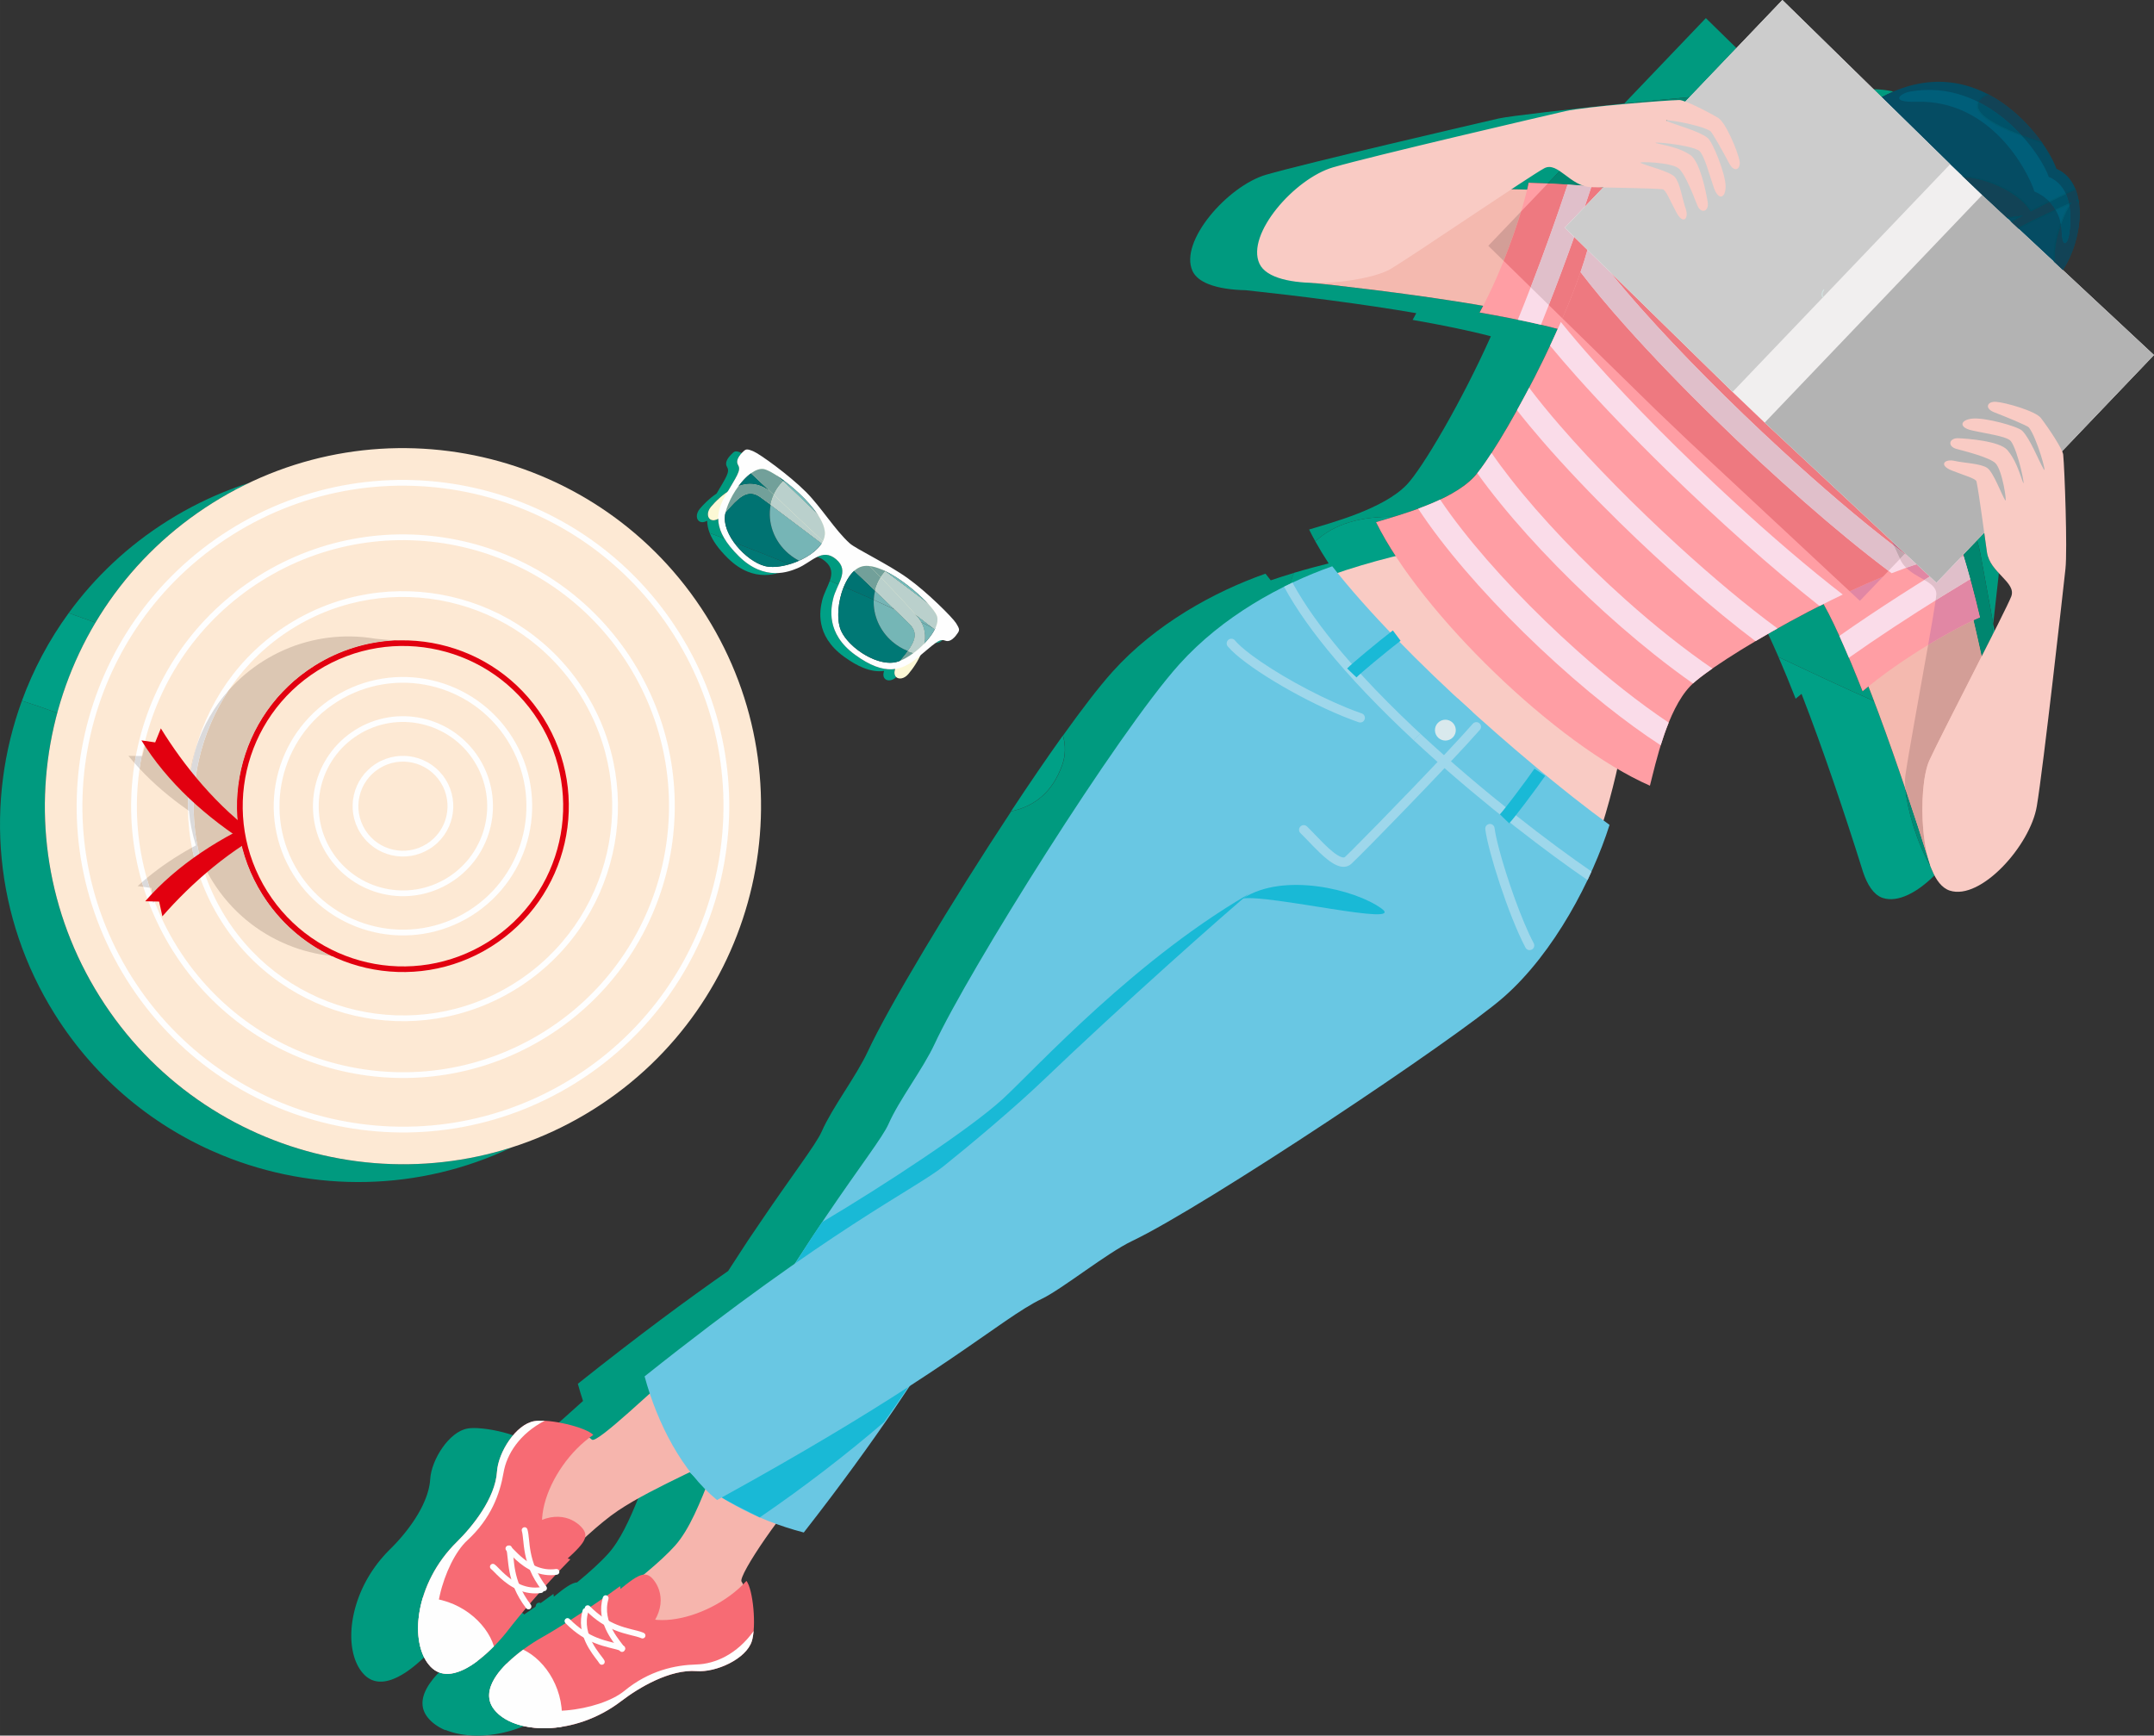 <?xml version="1.0" encoding="UTF-8"?> <svg xmlns="http://www.w3.org/2000/svg" xmlns:xlink="http://www.w3.org/1999/xlink" xmlns:xodm="http://www.corel.com/coreldraw/odm/2003" xml:space="preserve" width="67.511mm" height="54.401mm" version="1.1" style="shape-rendering:geometricPrecision; text-rendering:geometricPrecision; image-rendering:optimizeQuality; fill-rule:evenodd; clip-rule:evenodd" viewBox="0 0 6686.05 5387.7"><rect x="0" y="0" width="6686.05" height="5387.7" fill="#333333" stroke="none"/> <defs> <style type="text/css"> .fil3 {fill:#FEFEFE} .fil2 {fill:#FDE9D4} .fil22 {fill:#F9CBC4} .fil23 {fill:#F6B5AD} .fil21 {fill:#F4B9AF} .fil8 {fill:#FCF8D5} .fil39 {fill:#F1EFEF} .fil42 {fill:#D9E9ED} .fil24 {fill:#69C7E3} .fil27 {fill:#19B9D6} .fil43 {fill:#005E79} .fil30 {fill:#054C63} .fil40 {fill:#B3B3B3} .fil41 {fill:#CCCCCC} .fil4 {fill:#E2000F} .fil26 {fill:#F76B74} .fil28 {fill:#FF9EA4} .fil14 {fill:#FEFEFE;fill-rule:nonzero} .fil29 {fill:#FADCE9;fill-rule:nonzero} .fil34 {fill:#EE7980;fill-rule:nonzero} .fil15 {fill:#FDFBEB;fill-rule:nonzero} .fil33 {fill:#E187A4;fill-rule:nonzero} .fil35 {fill:#E0BFCA;fill-rule:nonzero} .fil5 {fill:#DCC7B3;fill-rule:nonzero} .fil32 {fill:#D39E97;fill-rule:nonzero} .fil6 {fill:#DBDADB;fill-rule:nonzero} .fil47 {fill:#D2E2E0;fill-rule:nonzero} .fil37 {fill:#C0738D;fill-rule:nonzero} .fil38 {fill:#BFA5AD;fill-rule:nonzero} .fil18 {fill:#BAD0CC;fill-rule:nonzero} .fil19 {fill:#B9D0D6;fill-rule:nonzero} .fil25 {fill:#9ED7EB;fill-rule:nonzero} .fil20 {fill:#75B6B6;fill-rule:nonzero} .fil17 {fill:#76B5B6;fill-rule:nonzero} .fil16 {fill:#71BAB9;fill-rule:nonzero} .fil13 {fill:#74A3AE;fill-rule:nonzero} .fil12 {fill:#72A09A;fill-rule:nonzero} .fil0 {fill:#00A086;fill-rule:nonzero} .fil1 {fill:#009A7F;fill-rule:nonzero} .fil36 {fill:#008B75;fill-rule:nonzero} .fil31 {fill:#00866F;fill-rule:nonzero} .fil9 {fill:#00817C;fill-rule:nonzero} .fil10 {fill:#007875;fill-rule:nonzero} .fil11 {fill:#007372;fill-rule:nonzero} .fil48 {fill:#005C71;fill-rule:nonzero} .fil45 {fill:#005269;fill-rule:nonzero} .fil46 {fill:#014C5F;fill-rule:nonzero} .fil44 {fill:#124356;fill-rule:nonzero} .fil7 {fill:#E2000F;fill-rule:nonzero} </style> </defs> <g id="Слой_x0020_1">  <g id="_2671243540752"> <path class="fil0" d="M68.02 2175.28c35.27,11.38 71.94,24.03 109.73,37.7 26.4,-97.94 66.22,-192.44 118.65,-280.4 -27.52,-9.55 -55.21,-19.45 -83.11,-29.71 -61.36,84.2 -110.02,176.05 -145.27,272.41zm659.42 -653.21c15.18,-8.13 30.53,-15.88 45.94,-23.22 -17.73,5.66 -35.46,11.84 -53,18.45 2.35,1.59 4.72,3.2 7.06,4.77z"></path> <path class="fil1" d="M690.63 3586.52c282.55,115.35 608.83,113.18 898.28,-24.9 -251.95,80.64 -521.03,66.87 -759.1,-30.32 -207.72,-84.8 -391.85,-233.14 -520.27,-437.66 -171.5,-273.11 -209.62,-592.04 -131.78,-880.66 -37.79,-13.68 -74.47,-26.32 -109.73,-37.7 -113.99,311.64 -87.81,670.79 102.33,973.56 128.42,204.52 312.54,352.87 520.28,437.67z"></path> <path class="fil1" d="M213.29 1902.87c27.9,10.26 55.59,20.16 83.11,29.71 87.15,-146.19 209.3,-274.47 363.34,-371.2 22.28,-13.97 44.85,-27.09 67.7,-39.31 -2.34,-1.57 -4.71,-3.18 -7.06,-4.77 -68.5,25.85 -135.41,58.85 -199.82,99.29 -123.43,77.5 -226.38,175.28 -307.27,286.28z"></path> <path class="fil2" d="M2191.98 1911.6c-326.41,-519.84 -1012.41,-676.63 -1532.24,-350.22 -519.84,326.43 -676.62,1012.44 -350.2,1532.26 326.41,519.84 1012.43,676.62 1532.26,350.21 519.81,-326.41 676.61,-1012.42 350.19,-1532.25z"></path> <path class="fil3" d="M1472.41 1532.78c248.22,56.75 474.78,208.17 620.86,440.8 146.08,232.65 184.04,502.5 127.33,750.68 -56.75,248.23 -208.17,474.81 -440.8,620.88 -232.65,146.09 -502.5,184.03 -750.7,127.31 -248.21,-56.73 -474.78,-208.16 -620.85,-440.78 -146.09,-232.67 -184.05,-502.51 -127.32,-750.7 56.73,-248.23 208.14,-474.79 440.78,-620.87 232.65,-146.09 502.49,-184.04 750.7,-127.32zm636.02 431.32c-148.73,-236.84 -379.36,-391 -632.01,-448.75 -252.65,-57.74 -527.36,-19.09 -764.2,129.62 -236.83,148.72 -390.99,379.35 -448.72,631.99 -57.76,252.66 -19.12,527.36 129.6,764.2 148.71,236.84 379.36,391 631.99,448.75 252.65,57.74 527.35,19.11 764.2,-129.62 236.83,-148.72 390.99,-379.35 448.74,-632 57.75,-252.66 19.1,-527.35 -129.6,-764.19z"></path> <path class="fil3" d="M1434.74 1697.61c206.01,47.11 394.1,172.78 515.33,365.87 121.26,193.11 152.77,417.08 105.68,623.11 -47.1,206.03 -172.77,394.1 -365.87,515.34 -193.09,121.26 -417.09,152.78 -623.09,105.68 -206.03,-47.08 -394.11,-172.77 -515.34,-365.86 -121.26,-193.09 -152.76,-417.08 -105.68,-623.12 47.1,-206.02 172.77,-394.09 365.86,-515.34 193.1,-121.25 417.1,-152.75 623.11,-105.68zm530.48 356.39c-123.9,-197.29 -316.01,-325.71 -526.47,-373.81 -210.47,-48.12 -439.31,-15.94 -636.61,107.96 -197.3,123.9 -325.69,316.01 -373.82,526.46 -48.1,210.48 -15.92,439.31 107.97,636.61 123.9,197.3 316.01,325.7 526.47,373.81 210.47,48.13 439.31,15.94 636.61,-107.95 197.29,-123.9 325.7,-316.04 373.82,-526.47 48.1,-210.48 15.91,-439.34 -107.97,-636.61z"></path> <path class="fil3" d="M1395.46 1869.48c162.01,37.02 309.9,135.84 405.25,287.65l0.22 0.39c95.25,151.82 119.98,327.87 82.98,489.81 -37.06,162.02 -135.91,309.95 -287.76,405.31l-0.29 0.16c-151.84,95.24 -327.86,119.98 -489.79,82.96 -162.05,-37.05 -309.97,-135.87 -405.33,-287.74l-0.15 -0.29c-95.27,-151.81 -119.99,-327.87 -82.99,-489.81 37.04,-162.03 135.9,-309.93 287.72,-405.3l0.07 -0.04c151.88,-95.36 328.03,-120.14 490.07,-83.1zm420.3 278.01c-98.02,-155.92 -249.92,-257.41 -416.29,-295.43 -166.48,-38.06 -347.48,-12.6 -503.53,85.35l-0.07 0.06c-156.06,98.01 -257.63,249.98 -295.68,416.44 -38.05,166.43 -12.62,347.4 85.32,503.44l0.23 0.44c98.06,155.9 249.95,257.38 416.31,295.41 166.49,38.06 347.5,12.59 503.56,-85.4l0.28 -0.15c155.92,-98.05 257.42,-249.93 295.45,-416.31 38.04,-166.48 12.59,-347.49 -85.41,-503.54l-0.17 -0.3z"></path> <path class="fil4" d="M1686.75 2228.87c-151.19,-240.8 -468.97,-313.42 -709.76,-162.22 -240.77,151.19 -313.4,468.96 -162.21,709.75 151.19,240.77 468.97,313.41 709.75,162.22 240.79,-151.21 313.4,-468.98 162.22,-709.75z"></path> <path class="fil5" d="M479.76 2798.74c38.86,-35.21 83.21,-71.11 131.51,-104.78 -6.25,-20.81 -11.42,-41.77 -15.55,-62.85 -50.47,27.9 -97.56,59.5 -140.16,94.86 2.8,9.95 5.79,19.88 8.97,29.76l5.5 0.74 2.37 22.43c2.37,6.64 4.82,13.25 7.36,19.84zm-52.53 -48.08l17.72 2.41c-1.5,-4.78 -2.92,-9.58 -4.34,-14.37 -4.52,3.94 -8.97,7.92 -13.38,11.96zm466.37 182.67c43.53,17.77 89.37,29.31 136.07,34.28 -85.49,-40.56 -160.84,-105.15 -214.88,-191.21 -151.19,-240.79 -78.56,-558.56 162.21,-709.75 77.55,-48.69 163.04,-74.17 248.41,-78.3l-59.87 -5.59c-24.97,-4.26 -50.26,-6.64 -75.68,-7.05l-0.41 -0.05 0.01 0.03c-92.97,-1.48 -187.37,23.03 -271.97,76.13 -41.03,25.76 -76.99,56.51 -107.6,90.99 -43.79,65.92 -74.86,138.96 -92.28,215.12 -24.21,106 -22,218.05 9.16,325.39 1.13,-0.75 2.26,-1.52 3.4,-2.28 8.86,19.2 19.07,38.07 30.62,56.46 57.45,91.51 139.84,157.88 232.81,195.84zm-310.16 -418.29c-0.97,-54.33 4.71,-108.46 16.77,-161.12 2.83,-12.44 6.03,-24.81 9.59,-37.06 -13.3,40.28 -21.43,82.16 -24.17,124.58 -49.98,-45.68 -94.6,-93.92 -132.17,-140.04l-11.66 45.44 -1.93 -0.02c-2.51,13.03 -4.7,26.13 -6.59,39.28 44.04,47.18 94.65,90.23 150.17,128.95zm-165.67 -146.04c1.21,-7.49 2.51,-14.94 3.91,-22.38l-23.11 -0.26c6.24,7.65 12.63,15.19 19.19,22.64z"></path> <path class="fil6" d="M474.96 2803.11c1.58,-1.45 3.19,-2.9 4.79,-4.37 -2.54,-6.59 -4.99,-13.2 -7.36,-19.84l2.57 24.2zm-30.02 -50.04l19.59 2.66c-3.18,-9.88 -6.17,-19.81 -8.97,-29.76 -5.05,4.19 -10.02,8.43 -14.95,12.73 1.42,4.79 2.84,9.59 4.34,14.37zm-11.69 -366.97c1.88,-13.15 4.08,-26.24 6.59,-39.28l-18.17 -0.2c-1.41,7.44 -2.7,14.9 -3.91,22.38 5.07,5.75 10.24,11.45 15.5,17.09z"></path> <path class="fil6" d="M611.27 2693.96c5.11,-3.57 10.28,-7.12 15.5,-10.65 -31.16,-107.34 -33.38,-219.39 -9.16,-325.39 17.42,-76.16 48.49,-149.2 92.28,-215.12 -45.5,51.22 -79.19,110.64 -100.11,174.05 -3.56,12.25 -6.75,24.62 -9.59,37.06 -12.05,52.67 -17.74,106.79 -16.77,161.12 1.01,0.7 2.02,1.42 3.04,2.12 3.2,36.04 10.34,72 21.62,107.21 -4.15,2.23 -8.27,4.47 -12.37,6.74 4.13,21.08 9.3,42.04 15.55,62.85z"></path> <path class="fil7" d="M1029.66 2967.61c4.36,0.47 8.73,0.87 13.09,1.23l0 0.01 213.62 19.6 3.79 -51.04c29.55,-11.4 58.44,-25.72 86.27,-43.19 232.61,-146.08 302.79,-453.05 156.72,-685.68 -45.49,-72.45 -106.6,-129.14 -176.22,-168.44l3.13 -41.96 -104.66 -9.77c-85.37,4.13 -170.87,29.61 -248.41,78.3 -240.77,151.19 -313.4,468.96 -162.21,709.75 54.04,86.06 129.39,150.66 214.88,191.21z"></path> <path class="fil4" d="M840.99 2531.46c-153.64,63.47 -291.23,152.82 -390.26,266.24l43.19 0.99 10.1 45.79c88.85,-101.74 214.32,-213.21 354.92,-280.19l-17.96 -32.84z"></path> <path class="fil4" d="M779.58 2625.69c-140.97,-88.11 -261.83,-199.03 -340.65,-327.34l42.75 6.2 17.58 -43.5c70.71,115.1 175.93,245.83 303.46,335.23l-23.14 29.4z"></path> <path class="fil2" d="M1671.96 2238.15c-146.06,-232.61 -453.06,-302.77 -685.67,-156.71 -232.63,146.05 -302.79,453.04 -156.74,685.65 146.08,232.63 453.07,302.79 685.67,156.73 232.64,-146.07 302.79,-453.05 156.74,-685.67z"></path> <path class="fil3" d="M1336.14 2129.02c95.62,21.86 182.89,80.19 239.16,169.77l0.04 0.06c56.26,89.6 70.89,193.55 49.03,289.16 -21.87,95.61 -80.18,182.91 -169.77,239.16l-0.06 0.04c-89.61,56.25 -193.56,70.88 -289.17,49.02 -95.6,-21.86 -182.88,-80.18 -239.16,-169.76l-0.03 -0.06c-56.26,-89.61 -70.9,-193.56 -49.01,-289.18 21.85,-95.61 80.16,-182.88 169.73,-239.14l0.07 -0.04c89.61,-56.27 193.57,-70.88 289.17,-49.03zm254.36 160.37l-0.05 -0.08c-58.9,-93.82 -150.26,-154.85 -250.3,-177.72 -100.03,-22.88 -208.82,-7.56 -302.62,51.3l-0.09 0.05c-93.8,58.9 -154.85,150.26 -177.71,250.3 -22.9,100.06 -7.6,208.84 51.29,302.63l0.05 0.07c58.92,93.81 150.26,154.85 250.31,177.74 100.04,22.87 208.82,7.56 302.63,-51.31l0.07 -0.05c93.8,-58.91 154.84,-150.25 177.71,-250.31 22.89,-100.04 7.59,-208.83 -51.29,-302.62z"></path> <path class="fil3" d="M1309 2247.72c65.26,14.91 124.83,54.71 163.22,115.85 38.38,61.12 48.36,132.08 33.44,197.31 -14.91,65.25 -54.71,124.81 -115.83,163.2 -61.15,38.39 -132.09,48.37 -197.32,33.46 -65.24,-14.92 -124.83,-54.73 -163.19,-115.86 -38.41,-61.15 -48.39,-132.07 -33.48,-197.3 14.92,-65.26 54.72,-124.82 115.85,-163.2 61.15,-38.4 132.1,-48.39 197.31,-33.46zm178.36 106.37c-41.04,-65.34 -104.65,-107.87 -174.33,-123.79 -69.69,-15.95 -145.5,-5.29 -210.81,35.74 -65.34,41.03 -107.87,104.64 -123.8,174.33 -15.93,69.68 -5.27,145.47 35.75,210.79 41.02,65.34 104.66,107.88 174.33,123.81 69.68,15.94 145.48,5.27 210.81,-35.75 65.33,-41.03 107.86,-104.65 123.8,-174.33 15.93,-69.67 5.26,-145.48 -35.75,-210.8z"></path> <path class="fil3" d="M1281.58 2367.75c34.45,7.88 65.91,28.88 86.22,61.08l0.15 0.23c20.29,32.34 25.58,69.89 17.69,104.39 -7.84,34.3 -28.65,65.62 -60.6,85.93l-0.7 0.43c-32.34,20.32 -69.86,25.59 -104.39,17.7 -34.26,-7.83 -65.54,-28.59 -85.86,-60.5l-0.51 -0.79c-20.3,-32.35 -25.59,-69.89 -17.7,-104.39 7.88,-34.48 28.96,-66.01 61.31,-86.32 32.33,-20.34 69.87,-25.64 104.39,-17.74zm101.5 51.8c-22.95,-36.53 -58.53,-60.31 -97.5,-69.22 -38.67,-8.86 -80.72,-3.04 -117.07,19.47l-0.86 0.49c-36.51,22.95 -60.27,58.55 -69.2,97.51 -8.85,38.69 -3.02,80.74 19.49,117.08l0.52 0.81c22.95,36.55 58.51,60.34 97.48,69.25 38.66,8.82 80.72,3.03 117.06,-19.49l0.83 -0.52c36.54,-22.94 60.31,-58.52 69.24,-97.46 8.83,-38.67 3.03,-80.73 -19.47,-117.06l-0.52 -0.85z"></path> <path class="fil0" d="M2752.15 2110.68c8.13,3.32 19.78,0.78 29.66,-8.75 -5.3,-4.76 -7.41,-13.37 -3.29,-25.17 -19.13,2.74 -40.48,0.21 -65.35,-9.94 -17.74,-7.25 -37.28,-18.36 -59.12,-34.21 -92.19,-66.94 -73.91,-147.37 -68.06,-173.31 3.53,-15.6 10.73,-30.47 17.03,-44.76 -9.03,-3.83 -18.15,-7.69 -27.27,-11.53 -6.76,19.54 -19.06,40.12 -24.06,62.17 -5.86,25.94 -24.13,106.37 68.07,173.3 21.81,15.85 41.36,26.96 59.1,34.2 24.9,10.17 46.24,12.71 65.37,9.95 -5.18,14.82 -0.53,24.6 7.91,28.06z"></path> <path class="fil1" d="M2603.03 1814.53c12.36,-28.05 21.28,-53.84 -7.71,-78.44 -5.8,-4.91 -11.41,-8.36 -16.86,-10.58 -14.81,-6.05 -28.52,-3.14 -42.24,3.45 2.61,0.53 5.27,1.34 7.94,2.44 5.47,2.23 11.05,5.66 16.86,10.58 22.91,19.42 22.15,39.6 14.74,61.03 9.12,3.84 18.24,7.7 27.27,11.53z"></path> <path class="fil0" d="M2320.05 1774.27c38.3,15.64 72.22,11.26 95.69,4.57 -18.17,0.99 -39.03,-1.32 -61.38,-10.44 -19.53,-7.97 -40.18,-21.13 -61.16,-41.85 -19.81,-19.55 -34.26,-37.51 -44.36,-54.27 -15.25,-5.87 -30.58,-11.76 -45.97,-17.63 9.07,23.27 26.67,48.8 56.02,77.77 20.99,20.71 41.65,33.88 61.17,41.85z"></path> <path class="fil1" d="M2202.87 1654.64c15.39,5.87 30.72,11.76 45.97,17.63 -13.46,-22.36 -19.18,-42.59 -19.53,-61.54 -8.82,4.85 -16.26,5.42 -21.75,3.18 -12.31,-5.02 -14.79,-24.17 -0.74,-40.73 10.61,-12.51 28.87,-31.69 51.75,-46.96 29.45,-50.2 41.91,-66.85 32.47,-82.39 -7.29,-12.02 -0.12,-25.09 11.62,-37.54 -20.13,-8.22 -22.13,-6.87 -33.77,5.33 -12.04,12.62 -19.54,25.89 -12.14,38.09 9.44,15.53 -3.01,32.18 -32.47,82.4 -22.88,15.27 -41.14,34.45 -51.76,46.96 -14.03,16.54 -11.56,35.68 0.74,40.7 5.49,2.24 12.93,1.68 21.75,-3.18 0.24,12.09 2.64,24.71 7.86,38.05z"></path> <path class="fil0" d="M2904.33 1995.8c7.41,0.85 14.37,-2.73 20.87,-8.8 -6.09,0.11 -12.53,3.03 -20.87,8.8zm-543.17 -242.96l0 0c-0.11,-0.05 -0.22,-0.09 -0.34,-0.14 0.12,0.05 0.23,0.09 0.34,0.14zm0 0c3.99,1.63 7.93,3 11.81,4.05 -3.86,-1.07 -7.81,-2.42 -11.81,-4.05z"></path> <path class="fil8" d="M2962.1 1940.25c-107.59,-95.28 -520.43,-390.72 -591.06,-427.41 -70.62,-36.68 -139,30.63 -164.21,60.34 -25.2,29.72 2.79,67.81 45.44,17.51 42.67,-50.28 70.17,-73.82 107.85,-47.17 37.69,26.64 533.1,402.42 566.73,429.4 33.65,27 58.33,-15.44 35.26,-32.66z"></path> <path class="fil8" d="M2333.85 1407.41c111.58,90.6 470.45,449.65 518.16,513.35 47.72,63.69 -7.52,142.15 -32.71,171.88 -25.21,29.71 -67.35,8.31 -24.7,-41.98 42.67,-50.29 61.39,-81.27 28.95,-114.1 -32.44,-32.82 -484.05,-460.25 -516.18,-489.04 -32.11,-28.77 5.72,-60.05 26.48,-40.11z"></path> <path class="fil3" d="M2370.6 1456.18c-43.49,-7.47 -107.54,79.46 -119.46,139.29 -12.34,62.1 63.92,145.91 122.37,161.56 60.23,16.15 183.14,-36.86 186.83,-98.25 4.38,-73.06 -151.08,-195.94 -189.75,-202.59zm537.54 455.9c-12.86,-37.05 -159.47,-170.36 -230.85,-154.11 -59.96,13.66 -92.19,143.57 -66.43,200.35 24.99,55.12 120.13,116.68 179.39,94.36 57.08,-21.5 132.37,-98.9 117.89,-140.6zm-270.12 -225.06c19.18,17 118.03,63.81 179.01,107.46 61.05,43.71 139.74,122.57 150.39,139.66 12.73,20.43 12.02,22.27 1.54,36.23 -10.51,13.95 -22.36,23.52 -35.6,18.19 -18.05,-7.24 -33.25,10.43 -85.79,53.61 -47.83,39.31 -99.52,58.67 -193.51,-9.56 -92.19,-66.94 -73.91,-147.37 -68.06,-173.31 10.48,-46.23 53.09,-86.07 9.32,-123.2 -43.76,-37.12 -76.23,9.98 -120.14,27.86 -24.63,10.02 -100.89,42.65 -181.97,-37.41 -82.67,-81.59 -72,-135.73 -41.02,-189.35 34,-58.87 48.96,-76.75 38.86,-93.37 -7.4,-12.2 0.1,-25.47 12.14,-38.09 12.04,-12.64 13.77,-13.63 36,-4.42 18.59,7.71 109.24,72.48 162.31,125.57 47.46,47.45 91.41,120.13 136.52,160.13z"></path> <path class="fil9" d="M2879.58 1873.16c-32.51,-34.81 -86.73,-79.47 -135.48,-102.07 1.25,0.92 2.5,1.84 3.74,2.75 0.21,-0.23 0.42,-0.45 0.62,-0.67 47.59,23.17 99.53,66.21 131.11,99.97l0.01 0.02z"></path> <path class="fil10" d="M2711.55 2046.17c27.51,11.24 55.79,15.15 78.7,6.52 1.31,-0.49 2.63,-1.02 3.96,-1.54 0.13,-0.16 0.27,-0.34 0.39,-0.49 9.06,-10.69 17.03,-20.49 23.69,-29.63 -0.81,-0.32 -1.63,-0.63 -2.43,-0.96 -15.99,-6.53 -31.35,-15.73 -45.36,-27.61 -40.47,-34.34 -60.58,-83.24 -58.41,-130.34 -30.22,-13.54 -61.22,-27.12 -92.92,-40.67 -0.04,0.1 -0.08,0.21 -0.12,0.31 -18.49,45.33 -23.22,103.43 -8.19,136.58 15.34,33.81 57.06,70.04 100.68,87.85z"></path> <path class="fil11" d="M2712.09 1862.1c0.44,-9.61 1.8,-19.13 4.12,-28.44 -20.06,-19.06 -41.92,-39.84 -64.81,-61.56 -13.09,11.73 -24,29.27 -32.23,49.33 31.69,13.56 62.7,27.14 92.92,40.67z"></path> <path class="fil10" d="M2868.85 1997.72c7.24,-7.49 13.87,-15.27 19.6,-23.09 -5.73,7.81 -12.36,15.58 -19.6,23.09l0 0z"></path> <path class="fil12" d="M2907.86 1911.28c-3.37,-8.75 -13.62,-22.44 -28.28,-38.12l-0.01 -0.02c14.65,15.7 24.92,29.38 28.28,38.14zm-174.06 -118.9c3.42,-5.4 7.24,-10.6 11.48,-15.59 0.82,-0.99 1.69,-1.96 2.57,-2.94 -1.25,-0.91 -2.5,-1.83 -3.74,-2.75 -3.2,-1.49 -6.38,-2.88 -9.52,-4.16 -12.36,-5.05 -24.24,-8.48 -35.18,-9.77 11.87,12.08 23.36,23.85 34.4,35.21z"></path> <path class="fil12" d="M2794.21 2051.14c24.83,-10.32 52.55,-30.53 74.63,-53.42l0 0c-10.1,10.47 -21.38,20.38 -33.03,29.03 -5.9,-1.56 -11.76,-3.47 -17.53,-5.72 -6.66,9.14 -14.63,18.95 -23.69,29.63 -0.12,0.15 -0.26,0.33 -0.39,0.49zm-78 -217.48c3.57,-14.45 9.42,-28.38 17.59,-41.29 -11.03,-11.36 -22.52,-23.13 -34.4,-35.21 -7.92,-0.94 -15.34,-0.73 -22.11,0.8 -9.34,2.14 -18,7.09 -25.9,14.13 22.89,21.72 44.75,42.5 64.81,61.56z"></path> <path class="fil13" d="M2711.55 2046.17c27.51,11.24 55.79,15.15 78.7,6.52 33.84,-12.74 74.06,-45.11 98.2,-78.05l0 0c-5.73,7.81 -12.36,15.6 -19.6,23.09 -22.09,22.89 -49.81,43.1 -74.63,53.42 -1.33,0.52 -2.65,1.06 -3.96,1.54 -22.92,8.64 -51.19,4.72 -78.7,-6.52 -43.63,-17.81 -85.34,-54.03 -100.68,-87.85 -15.03,-33.15 -10.3,-91.25 8.19,-136.58 -18.49,45.33 -23.22,103.43 -8.19,136.58 15.34,33.81 57.06,70.04 100.68,87.85z"></path> <path class="fil10" d="M2888.53 1974.52c0.03,-0.04 0.07,-0.09 0.11,-0.16 -0.04,0.07 -0.08,0.12 -0.11,0.16z"></path> <path class="fil10" d="M2888.75 1974.21c0.03,-0.05 0.07,-0.09 0.1,-0.13 -0.03,0.04 -0.07,0.09 -0.1,0.13z"></path> <path class="fil10" d="M2889.05 1973.8c0.02,-0.01 0.02,-0.03 0.03,-0.05 0,0.01 -0.01,0.04 -0.03,0.05z"></path> <path class="fil10" d="M2889.27 1973.5c0.03,-0.03 0.03,-0.04 0.05,-0.07 -0.02,0.03 -0.02,0.04 -0.05,0.07z"></path> <path class="fil9" d="M2536.54 1595.08c-4.37,-6.43 -9.23,-12.89 -14.44,-19.33 -30.87,-38.08 -74.53,-75.17 -108.47,-97.76 5.68,5.25 11.52,10.69 17.48,16.24 0.75,-0.74 1.54,-1.5 2.31,-2.22 36.15,27.05 77.65,65.68 103.12,103.07l0 0z"></path> <path class="fil10" d="M2361.16 1752.84l0 0c3.99,1.63 7.94,2.98 11.81,4.05 0.18,0.05 0.38,0.1 0.54,0.14 20.76,5.58 48.96,2.92 77.17,-5.46 -56.18,-22.63 -113.87,-45.31 -172.62,-68.04 21.99,30.71 53.58,57.15 82.77,69.17 0.12,0.05 0.23,0.09 0.34,0.14z"></path> <path class="fil11" d="M2278.06 1683.53c58.75,22.73 116.44,45.41 172.62,68.04 30.54,-9.07 61.08,-24.85 82.15,-44.2 -14.15,13 -32.58,24.38 -52.42,33.2 -11.35,-5.8 -22.24,-13.01 -32.45,-21.66 -46.65,-39.56 -66.24,-98.52 -55.85,-151.73 -16.24,-12.16 -27.45,-20.46 -32,-23.66 -4.69,-3.32 -9.22,-5.87 -13.66,-7.69 -31.12,-12.7 -56.84,10.82 -94.19,54.86 -0.04,0.05 -0.07,0.09 -0.1,0.14 -0.38,1.55 -0.7,3.11 -1.02,4.64 -0.04,0.2 -0.08,0.4 -0.11,0.59 -0.01,0.06 -0.02,0.12 -0.04,0.18 -0.03,0.19 -0.07,0.35 -0.09,0.53 -0.05,0.23 -0.08,0.45 -0.13,0.66 0,0.05 -0.01,0.11 -0.01,0.16 -0.04,0.2 -0.07,0.4 -0.1,0.59 -0.05,0.29 -0.09,0.57 -0.14,0.86 0,0.08 -0.02,0.17 -0.04,0.24 -3.72,26.79 8.2,57.18 27.57,84.24zm14.71 -174.9c21.74,-7.74 45.62,-9.59 69.96,0.36 2.77,1.13 5.54,2.42 8.31,3.84 4.13,2.16 9.41,5.18 15.75,8.98 -22.68,-21.36 -41.83,-39.35 -55.85,-52.45 -13.16,9.55 -26.35,23.41 -38.17,39.27z"></path> <path class="fil12" d="M2252.16 1590.82c0.03,-0.05 0.06,-0.09 0.1,-0.14 37.36,-44.03 63.08,-67.55 94.19,-54.86 4.44,1.81 8.96,4.37 13.66,7.69 4.55,3.2 15.76,11.5 32,23.66 2.08,-10.65 5.35,-21.07 9.85,-31.04 -5.22,-4.92 -10.29,-9.7 -15.18,-14.32 -6.34,-3.8 -11.62,-6.82 -15.75,-8.98 -2.77,-1.43 -5.54,-2.71 -8.31,-3.84 -24.34,-9.94 -48.22,-8.1 -69.96,-0.36 -12.99,17.45 -24.34,37.31 -32.2,56.5 -3.59,8.79 -6.45,17.45 -8.41,25.69z"></path> <path class="fil12" d="M2555.75 1631.3c-0.01,-0.03 -0.01,-0.03 -0.02,-0.04 0.01,0.01 0.01,0.01 0.02,0.04zm-0.08 -0.22c-0.01,-0.03 -0.02,-0.07 -0.05,-0.1 0.03,0.03 0.04,0.07 0.05,0.1zm-0.1 -0.27c-0.01,-0.03 -0.03,-0.07 -0.04,-0.11 0.01,0.04 0.03,0.08 0.04,0.11zm-0.14 -0.39c-0.02,-0.04 -0.03,-0.09 -0.05,-0.13 0.02,0.04 0.03,0.09 0.05,0.13zm-0.1 -0.28c-0.04,-0.08 -0.06,-0.17 -0.1,-0.26 0.04,0.09 0.06,0.18 0.1,0.26zm-0.13 -0.37c-0.03,-0.06 -0.05,-0.12 -0.08,-0.17 0.03,0.05 0.05,0.11 0.08,0.17zm-0.12 -0.3c-0.04,-0.09 -0.07,-0.17 -0.1,-0.26 0.03,0.09 0.06,0.17 0.1,0.26zm-0.13 -0.34c-0.03,-0.08 -0.07,-0.16 -0.09,-0.23 0.04,0.08 0.06,0.15 0.09,0.23zm-0.12 -0.32c-0.08,-0.19 -0.16,-0.41 -0.23,-0.59 0.07,0.19 0.15,0.41 0.23,0.59zm-0.25 -0.65c-0.09,-0.21 -0.18,-0.42 -0.26,-0.62 0.09,0.2 0.18,0.42 0.26,0.62zm-0.27 -0.66c-0.1,-0.22 -0.17,-0.43 -0.26,-0.64 0.09,0.22 0.18,0.44 0.26,0.64zm-0.26 -0.65c-4.17,-10.27 -10.18,-20.98 -17.53,-31.78l0 0c7.35,10.8 13.37,21.49 17.53,31.78zm-152.1 -90.73c5.26,-11.66 12.17,-22.72 20.78,-32.88 2.67,-3.14 5.48,-6.16 8.37,-9.02 -5.96,-5.56 -11.8,-10.99 -17.48,-16.24 -13.04,-8.69 -24.65,-15.23 -33.54,-18.86l0 0c-3.54,-1.45 -6.65,-2.43 -9.23,-2.91 -0.02,0.01 -0.03,0.01 -0.05,0 -0.07,-0.01 -0.13,-0.02 -0.21,-0.04 -12.14,-2.08 -25.89,3.19 -39.66,13.18 14.01,13.1 33.17,31.09 55.85,52.45 4.89,4.63 9.96,9.4 15.18,14.32z"></path> <path class="fil13" d="M2361.16 1752.84l0 0 0 0 0 0zm-0.34 -0.14c-29.19,-12.01 -60.78,-38.46 -82.77,-69.17 -19.37,-27.06 -31.3,-57.45 -27.57,-84.24 -7.96,57.2 55.42,130.81 110.34,153.41zm12.14 4.19c0.18,0.05 0.38,0.1 0.54,0.14 43.25,11.6 118.79,-12.46 159.32,-49.66l0 0c-21.08,19.35 -51.61,35.13 -82.15,44.2 -28.21,8.38 -56.41,11.03 -77.17,5.46 -0.17,-0.04 -0.37,-0.09 -0.54,-0.14zm-122.44 -157.84c0.05,-0.29 0.09,-0.57 0.14,-0.86 -0.05,0.29 -0.09,0.57 -0.14,0.86zm0.24 -1.46c0,-0.05 0.01,-0.11 0.01,-0.16 0,0.05 -0.01,0.11 -0.01,0.16zm0.14 -0.82c0.02,-0.19 0.06,-0.35 0.09,-0.53 -0.03,0.19 -0.07,0.35 -0.09,0.53zm0.13 -0.71c0.03,-0.2 0.07,-0.4 0.11,-0.59 0.32,-1.54 0.64,-3.09 1.02,-4.64 1.96,-8.24 4.82,-16.9 8.41,-25.69 -4.27,10.47 -7.52,20.75 -9.43,30.34 -0.04,0.2 -0.08,0.4 -0.11,0.59zm304.8 35.47c-6.26,-17.73 -18.42,-36.87 -33.73,-55.78 5.21,6.44 10.07,12.9 14.44,19.33 7.35,10.8 13.36,21.51 17.53,31.78l0 0.01c0.09,0.22 0.16,0.43 0.26,0.64 0,0.02 0,0.02 0.01,0.04 0.08,0.21 0.17,0.42 0.26,0.62 0.01,0.02 0,0.04 0.02,0.06 0.07,0.19 0.15,0.41 0.23,0.59 0.01,0.03 0.03,0.07 0.03,0.09 0.02,0.07 0.06,0.15 0.09,0.23 0.01,0.03 0.01,0.05 0.03,0.08 0.03,0.09 0.06,0.17 0.1,0.26 0.02,0.05 0.03,0.08 0.04,0.13 0.03,0.05 0.05,0.11 0.08,0.17 0.02,0.04 0.02,0.07 0.03,0.11 0.04,0.09 0.06,0.18 0.1,0.26 0.01,0.05 0.03,0.09 0.05,0.15 0.02,0.04 0.03,0.09 0.05,0.13 0.04,0.1 0.07,0.18 0.1,0.28 0.01,0.04 0.03,0.08 0.04,0.11 0.02,0.06 0.04,0.12 0.05,0.17 0.03,0.03 0.04,0.07 0.05,0.1 0.02,0.06 0.05,0.12 0.06,0.18 0.01,0.01 0.01,0.01 0.02,0.04 0.03,0.07 0.05,0.15 0.08,0.23zm-185.02 -175.31c0.02,0.01 0.03,0.01 0.05,0 -0.02,0.01 -0.03,0.01 -0.05,0zm9.28 2.91l0 0 0 0 0 0z"></path> <path class="fil12" d="M2908.69 1913.82c0,0 0,0 0.01,-0.01 -0.01,0.01 -0.01,0.01 -0.01,0.01zm-0.14 -0.49c0,-0.01 -0.01,-0.03 -0.01,-0.03 0,0 0.01,0.02 0.01,0.03zm-0.07 -0.24c-0.01,-0.02 -0.01,-0.02 -0.02,-0.04 0.02,0.01 0.01,0.02 0.02,0.04zm-0.16 -0.5c0,-0.02 -0.01,-0.04 -0.02,-0.05 0.01,0.01 0.02,0.03 0.02,0.05zm-0.08 -0.24c-0.01,-0.02 0,-0.03 -0.01,-0.05 -0.01,0.01 0,0.03 0.01,0.05zm-0.1 -0.29l0 0c-0.03,-0.09 -0.07,-0.19 -0.09,-0.28 0.02,0.09 0.06,0.19 0.09,0.28l0 0zm-0.12 -0.3c-0.01,-0.06 -0.03,-0.1 -0.04,-0.14 0.01,0.04 0.03,0.08 0.04,0.14zm-0.04 -0.17c-0.03,-0.06 -0.05,-0.1 -0.07,-0.16 0.02,0.06 0.03,0.11 0.07,0.16zm-0.07 -0.16c-0.03,-0.06 -0.04,-0.1 -0.05,-0.15 0.01,0.05 0.04,0.09 0.05,0.15z"></path> <path class="fil11" d="M2532.94 1707.28c0.02,-0.02 0.04,-0.03 0.05,-0.06 -0.01,0.03 -0.03,0.04 -0.05,0.06z"></path> <path class="fil11" d="M2533.14 1707.1c0.01,-0.01 0.01,-0.02 0.03,-0.02 -0.02,0 -0.02,0.01 -0.03,0.02z"></path> <path class="fil11" d="M2533.3 1706.94c0.01,-0.01 0.03,-0.01 0.03,-0.02 0,0.01 -0.02,0.01 -0.03,0.02z"></path> <path class="fil12" d="M2560.32 1659.14c0.01,-0.01 0.01,-0.01 0.01,-0.01 0,0 0,0 -0.01,0.01zm0.03 -0.19c-0.01,-0.06 0,-0.11 0,-0.18 0.01,-0.08 0.01,-0.17 0.01,-0.25 0,0.08 0,0.16 -0.01,0.25 0,0.07 -0.01,0.12 0,0.18zm0.03 -0.51c-0.01,-0.02 -0.01,-0.04 -0.01,-0.07 0.01,-0.05 0.01,-0.09 0.02,-0.16 -0.02,0.08 -0.01,0.15 -0.01,0.23z"></path> <path class="fil13" d="M2560.37 1658.38c0.01,-0.05 0.02,-0.11 0.02,-0.16l0 0c-0.01,0.07 -0.01,0.11 -0.02,0.16z"></path> <path class="fil12" d="M2560.39 1658.19c0,-0.1 -0.01,-0.17 0,-0.26 0,0.08 0,0.16 0,0.26z"></path> <path class="fil13" d="M2560.39 1658.19c0,-0.1 0,-0.18 0,-0.26l0 0c-0.01,0.09 0,0.16 0,0.26l0 0z"></path> <path class="fil13" d="M2560.39 1657.84c0.02,-0.07 0.03,-0.13 0.02,-0.2 -0.01,0.01 -0.01,0.01 -0.01,0.01 0.01,0.07 0,0.13 0,0.18 0,0 0,0 -0.01,0.01z"></path> <path class="fil12" d="M2560.4 1657.57c0.02,-0.07 0.02,-0.16 0.02,-0.22 0,0.06 0,0.15 -0.02,0.22z"></path> <path class="fil13" d="M2560.42 1657.58c0,-0.08 0,-0.17 0,-0.25 0,0 0,0 0,0.02 0,0.06 0,0.15 -0.02,0.22l0.02 0.01z"></path> <path class="fil12" d="M2560.42 1657.23c0,-0.04 0.01,-0.1 0.01,-0.15 0,0.05 -0.01,0.11 -0.01,0.15z"></path> <path class="fil13" d="M2560.43 1657.24c-0.01,-0.06 -0.01,-0.1 0,-0.16l0 0c0,0.05 -0.01,0.11 -0.01,0.15 0,0.01 0,0.01 0.01,0.01z"></path> <path class="fil12" d="M2560.42 1656.98c0.02,-0.08 0.02,-0.16 0.01,-0.23 0.01,0.07 0.01,0.15 -0.01,0.23z"></path> <path class="fil13" d="M2560.42 1656.98c0.02,-0.08 0.02,-0.16 0.01,-0.23l0 0c0.01,0.07 0.01,0.15 -0.01,0.23l0 0z"></path> <path class="fil12" d="M2560.44 1656.62c0,-0.04 0,-0.08 0,-0.13 0,0.05 -0.01,0.1 0,0.13z"></path> <path class="fil13" d="M2560.44 1656.62c-0.01,-0.03 0,-0.08 0,-0.13l0 0c0,0.05 0,0.09 0,0.13l0 0z"></path> <path class="fil12" d="M2560.44 1656.37c0,-0.07 0.01,-0.13 0.01,-0.21 -0.01,0.06 -0.01,0.14 -0.01,0.21z"></path> <path class="fil13" d="M2560.44 1656.37c0,-0.07 0.01,-0.14 0.01,-0.21l0 0c0,0.08 -0.01,0.14 -0.01,0.21l0 0z"></path> <path class="fil12" d="M2560.44 1656.01c0,-0.03 0.01,-0.06 0.01,-0.1 0,0.04 -0.01,0.07 -0.01,0.1z"></path> <path class="fil13" d="M2560.44 1656.01c0,-0.03 0.01,-0.06 0.01,-0.1l0 0c0,0.04 -0.01,0.07 -0.01,0.1l0 0z"></path> <path class="fil12" d="M2560.44 1655.76c0.01,-0.01 0.01,-0.01 0,-0.03 0.01,0.02 0.01,0.02 0,0.03z"></path> <path class="fil13" d="M2560.44 1655.76c0.01,-0.01 0,-0.03 0.01,-0.06 0,0.02 0,0.02 -0.01,0.03 0.01,0.02 0.01,0.02 0,0.03l0 0z"></path> <path class="fil12" d="M2560.45 1655.39c0,-0.04 -0.01,-0.05 0,-0.07 -0.01,0.02 -0.01,0.05 0,0.07z"></path> <path class="fil13" d="M2560.45 1655.39c0,-0.04 -0.01,-0.05 0,-0.07 0,0 0,-0.01 0,0 -0.01,0.02 0,0.03 0,0.07l0 0z"></path> <polygon class="fil12" points="2560.44,1655.14 2560.44,1655.13 "></polygon> <path class="fil13" d="M2560.44 1655.14c0,-0.01 0,-0.01 0,-0.03 0.01,0.01 0.01,0.01 0,0.02l0 0.01c0.01,0.01 0,0 0,0z"></path> <path class="fil12" d="M2560.44 1654.77c0,-0.02 0,-0.03 -0.01,-0.05 0.01,0.02 0.01,0.03 0.01,0.05z"></path> <path class="fil13" d="M2560.44 1654.78c0,-0.03 0,-0.04 -0.01,-0.06l0 0c0.01,0.02 0.01,0.03 0.01,0.05l0 0.01z"></path> <path class="fil12" d="M2560.44 1654.54c-0.01,-0.02 -0.01,-0.02 -0.02,-0.04 0.01,0.02 0.01,0.02 0.02,0.04z"></path> <path class="fil13" d="M2560.44 1654.54c-0.01,-0.02 0,-0.03 -0.01,-0.06 0,0 0,0 -0.01,0.02 0.01,0.02 0.01,0.02 0.02,0.04l0 0z"></path> <path class="fil12" d="M2560.41 1654.16c0.01,-0.02 0.02,-0.03 0.01,-0.05 0.01,0.02 0,0.03 -0.01,0.05z"></path> <path class="fil13" d="M2560.43 1654.17c-0.01,-0.03 0,-0.04 -0.01,-0.06l0 0c0.01,0.02 0,0.03 -0.01,0.05l0.02 0.01z"></path> <path class="fil12" d="M2560.41 1653.93l0.01 -0.02c0,0 0,0 -0.01,0.02z"></path> <path class="fil13" d="M2560.41 1653.93c0.01,-0.02 0.01,-0.02 0,-0.04 0.01,0.02 0.01,0.02 0.01,0.02l-0.01 0.02zm-0.03 -0.61c0.01,-0.02 0.01,-0.02 0.02,-0.03 -0.01,0.01 -0.01,0.01 -0.02,0.03zm-2.53 -15.36c-0.01,-0.02 0,-0.03 -0.01,-0.05 0.01,0.02 0,0.03 0.01,0.05zm-0.12 -0.43c0.01,-0.01 -0.01,-0.02 0,-0.03 -0.01,0.01 0,0.03 0,0.03zm-0.06 -0.22c-0.01,-0.02 -0.03,-0.06 -0.02,-0.07 0.01,0.02 0.01,0.05 0.02,0.07zm-0.19 -0.64c0,-0.04 -0.02,-0.08 -0.04,-0.11 0.02,0.03 0.04,0.07 0.04,0.11zm-0.11 -0.36c-0.01,-0.05 -0.02,-0.09 -0.03,-0.14 0.01,0.05 0.02,0.09 0.03,0.14zm-0.09 -0.3c-0.01,-0.05 -0.01,-0.07 -0.03,-0.12 0.02,0.04 0.02,0.08 0.03,0.12zm-0.08 -0.28c-0.03,-0.06 -0.04,-0.13 -0.06,-0.21 0.02,0.08 0.03,0.15 0.06,0.21zm-0.11 -0.37c-0.01,-0.06 -0.03,-0.1 -0.04,-0.15 0.01,0.05 0.03,0.09 0.04,0.15zm-0.09 -0.29c-0.03,-0.07 -0.05,-0.17 -0.07,-0.24 0.02,0.07 0.04,0.17 0.07,0.24zm-0.11 -0.35c-0.02,-0.07 -0.05,-0.12 -0.06,-0.18 0.01,0.06 0.04,0.11 0.06,0.18zm-0.09 -0.3c-0.03,-0.09 -0.05,-0.16 -0.07,-0.23 0.02,0.07 0.04,0.14 0.07,0.23zm-0.12 -0.35c-0.02,-0.07 -0.04,-0.15 -0.06,-0.22 0.02,0.07 0.04,0.15 0.06,0.22zm-0.09 -0.3c-0.03,-0.09 -0.07,-0.17 -0.09,-0.27 0.02,0.1 0.06,0.18 0.09,0.27zm-0.12 -0.33c-0.02,-0.09 -0.04,-0.16 -0.07,-0.26 0.03,0.1 0.05,0.17 0.07,0.26zm-0.1 -0.34c-0.03,-0.09 -0.06,-0.18 -0.1,-0.28 0.04,0.1 0.07,0.19 0.1,0.28z"></path> <polygon class="fil12" points="2556.2,1632.62 2556.21,1632.61 "></polygon> <path class="fil13" d="M2556.29 1632.85c-0.04,-0.12 -0.08,-0.22 -0.1,-0.32 0,0.03 0.01,0.05 0.02,0.07l-0.01 0.01c0.04,0.08 0.06,0.16 0.09,0.24z"></path> <path class="fil12" d="M2556.13 1632.4c0.01,-0.02 -0.01,-0.02 0,-0.04 -0.01,0.02 0.01,0.02 0,0.04z"></path> <path class="fil13" d="M2556.16 1632.49c-0.07,-0.21 -0.14,-0.42 -0.21,-0.62 0.06,0.18 0.11,0.34 0.18,0.5 -0.01,0.02 0.01,0.02 0,0.04 0.02,0.04 0.02,0.05 0.03,0.09z"></path> <path class="fil12" d="M2555.91 1631.73c-0.01,-0.02 -0.02,-0.04 -0.03,-0.06 0.01,0.02 0.02,0.04 0.03,0.06z"></path> <path class="fil13" d="M2555.94 1631.82c-0.03,-0.09 -0.07,-0.19 -0.1,-0.28 0.01,0.05 0.03,0.09 0.04,0.13 0.01,0.02 0.02,0.04 0.03,0.06 0,0.03 0.02,0.07 0.03,0.09z"></path> <path class="fil14" d="M2532.83 1707.37c0.05,-0.03 0.07,-0.05 0.11,-0.09 -0.04,0.04 -0.08,0.06 -0.11,0.09zm0.16 -0.15c0.05,-0.04 0.11,-0.09 0.15,-0.12 -0.04,0.03 -0.1,0.08 -0.15,0.12zm0.18 -0.14c0.03,-0.05 0.08,-0.09 0.13,-0.14 -0.05,0.05 -0.1,0.09 -0.13,0.14z"></path> <path class="fil14" d="M2533.33 1706.92c15.55,-14.42 25.85,-30.78 26.99,-47.79 -0.37,5.57 -1.73,11.07 -3.93,16.45 -4.52,11.06 -12.6,21.65 -23.06,31.34z"></path> <path class="fil14" d="M2560.33 1659.13c0.01,-0.06 0.01,-0.11 0.02,-0.18 -0.01,0.07 -0.01,0.12 -0.02,0.18z"></path> <path class="fil15" d="M2560.36 1658.52l0 0c0.01,-0.03 0.01,-0.05 0.02,-0.08l0 0c-0.01,0.03 -0.01,0.05 -0.02,0.08z"></path> <path class="fil14" d="M2560.36 1658.52c0.01,-0.03 0.01,-0.05 0.02,-0.08 -0.01,0.03 -0.01,0.05 -0.02,0.08zm0.03 -0.31c-0.01,-0.02 0,-0.03 0,-0.03 0,0 -0.01,0.01 0,0.03zm0 -0.29c0.01,-0.03 0.01,-0.06 0,-0.09 0.01,0.03 0.01,0.06 0,0.09zm0.02 -0.29c-0.01,-0.02 0,-0.03 0.01,-0.06 -0.01,0.03 -0.02,0.04 -0.01,0.06zm0.01 -0.31c0,-0.03 0,-0.07 0.01,-0.1 -0.01,0.03 -0.01,0.07 -0.01,0.1zm0.01 -0.26c0,-0.03 -0.01,-0.07 -0.01,-0.1 0,0.03 0.01,0.07 0.01,0.1zm0 -0.33c0.01,-0.04 0,-0.08 0.01,-0.13 -0.01,0.05 0,0.09 -0.01,0.13zm0.01 -0.26c0,-0.04 0,-0.08 0,-0.13 0,0.05 0,0.09 0,0.13zm0.01 -0.34c0,-0.05 -0.01,-0.1 -0.01,-0.15 0,0.05 0.01,0.1 0.01,0.15zm0 -0.25c-0.01,-0.05 -0.01,-0.1 -0.01,-0.15 0,0.05 0,0.1 0.01,0.15zm0 -0.21c-0.01,-0.1 -0.01,-0.2 0,-0.31 -0.01,0.11 -0.01,0.21 0,0.31zm0 -0.38c-0.01,-0.07 -0.01,-0.12 -0.01,-0.19 0,0.07 0,0.12 0.01,0.19zm-0.01 -0.22c0,-0.11 0.01,-0.22 0,-0.33 0.01,0.11 0,0.22 0,0.33zm-0.01 -0.39c0.01,-0.06 0,-0.12 0.01,-0.18 -0.01,0.06 0,0.12 -0.01,0.18zm0 -0.24c-0.01,-0.11 -0.01,-0.22 0,-0.32 -0.01,0.1 -0.01,0.21 0,0.32zm-0.01 -0.38c0,-0.07 0,-0.12 -0.01,-0.18 0.01,0.05 0.02,0.12 0.01,0.18zm-0.01 -0.22c-0.01,-0.18 0,-0.39 -0.03,-0.57 0.03,0.19 0.03,0.39 0.03,0.57zm-0.01 -0.6c-0.22,-4.93 -1.1,-10.04 -2.55,-15.33 1.45,5.29 2.33,10.4 2.55,15.33zm-2.56 -15.38c-0.04,-0.12 -0.08,-0.25 -0.11,-0.38 0.03,0.13 0.07,0.26 0.11,0.38zm-0.11 -0.41c-0.02,-0.07 -0.05,-0.13 -0.06,-0.19 0.01,0.06 0.04,0.12 0.06,0.19zm-0.08 -0.26c-0.05,-0.19 -0.12,-0.4 -0.17,-0.57 0.05,0.18 0.1,0.39 0.17,0.57zm-0.21 -0.68c-0.02,-0.08 -0.04,-0.17 -0.07,-0.25 0.03,0.08 0.05,0.17 0.07,0.25zm-0.1 -0.39c-0.01,-0.06 -0.04,-0.12 -0.06,-0.16 0.02,0.04 0.05,0.1 0.06,0.16zm-0.09 -0.28c-0.01,-0.04 -0.02,-0.1 -0.05,-0.16 0.03,0.06 0.04,0.12 0.05,0.16zm-0.11 -0.37c-0.01,-0.05 -0.04,-0.11 -0.05,-0.16 0.01,0.05 0.04,0.11 0.05,0.16zm-0.09 -0.31c-0.02,-0.04 -0.04,-0.1 -0.05,-0.14 0.01,0.04 0.03,0.1 0.05,0.14zm-0.12 -0.38c-0.02,-0.04 -0.04,-0.08 -0.04,-0.11 0,0.03 0.02,0.07 0.04,0.11zm-0.1 -0.29c-0.01,-0.05 -0.03,-0.09 -0.03,-0.12 0,0.03 0.02,0.08 0.03,0.12zm-0.1 -0.35c-0.02,-0.04 -0.03,-0.08 -0.05,-0.12 0.02,0.04 0.03,0.08 0.05,0.12zm-0.11 -0.34c-0.02,-0.03 -0.02,-0.06 -0.03,-0.08 0.01,0.02 0.01,0.05 0.03,0.08zm-0.12 -0.35c-0.01,-0.02 -0.02,-0.04 -0.03,-0.06 0.01,0.02 0.02,0.04 0.03,0.06zm-0.1 -0.32c-0.01,-0.02 -0.03,-0.06 -0.03,-0.08 0,0.02 0.02,0.06 0.03,0.08zm-0.13 -0.36l0 0 0 0zm-0.1 -0.32c-0.01,-0.01 -0.02,-0.03 -0.03,-0.05 0.01,0.02 0.02,0.04 0.03,0.05zm-0.24 -0.67c-0.01,0 0,-0.02 -0.01,-0.04 0.01,0.02 0,0.04 0.01,0.04zm-0.11 -0.32c-0.01,-0.01 -0.01,-0.02 -0.01,-0.02 0,0 0,0 0.01,0.02z"></path> <path class="fil16" d="M2536.54 1595.08c-25.47,-37.39 -66.97,-76.02 -103.12,-103.07 -0.77,0.72 -1.55,1.48 -2.31,2.22 32.3,30.2 68.35,64.73 105.42,100.85z"></path> <path class="fil17" d="M2480.41 1740.57c19.84,-8.81 38.27,-20.19 52.42,-33.2 0.03,-0.03 0.07,-0.05 0.11,-0.09 0.02,-0.02 0.04,-0.03 0.05,-0.06 0.05,-0.04 0.11,-0.09 0.15,-0.12 0.01,-0.01 0.01,-0.02 0.03,-0.02 0.03,-0.05 0.08,-0.09 0.13,-0.14 0.01,-0.01 0.03,-0.01 0.03,-0.02 6.92,-6.42 12.82,-13.22 17.3,-20.3 -65.44,-49.51 -123.62,-93.37 -158.52,-119.45 -10.39,53.21 9.2,112.18 55.85,151.73 10.21,8.65 21.1,15.86 32.45,21.66z"></path> <path class="fil18" d="M2550.63 1686.62c1.37,-2.15 2.6,-4.32 3.7,-6.53 -54.69,-51.76 -108.7,-102.81 -152.37,-143.96 -4.51,9.97 -7.77,20.39 -9.85,31.04 34.9,26.08 93.08,69.94 158.52,119.45z"></path> <path class="fil18" d="M2554.33 1680.09c0.75,-1.49 1.43,-2.98 2.05,-4.51 2.2,-5.38 3.57,-10.88 3.93,-16.45 0.01,-0.01 0.01,-0.01 0.01,-0.01 0.01,-0.06 0.01,-0.11 0.02,-0.18 -0.01,-0.06 0,-0.11 0,-0.18 0.01,-0.09 0.01,-0.17 0.01,-0.25 0.01,-0.03 0.01,-0.05 0.02,-0.08 0,-0.08 -0.01,-0.15 0.01,-0.23 0,-0.01 0,-0.03 0,-0.03 0,-0.1 0,-0.18 0,-0.26 0.01,-0.03 0.01,-0.06 0.01,-0.1 0,-0.05 0.01,-0.11 0,-0.18 0.02,-0.03 0.01,-0.04 0,-0.08 0.02,-0.07 0.02,-0.16 0.02,-0.22 0,-0.05 0,-0.09 0,-0.13 0,-0.04 0.01,-0.1 0.01,-0.15 0,-0.03 -0.01,-0.07 -0.01,-0.1 0.02,-0.08 0.02,-0.16 0.01,-0.23 0.01,-0.04 0,-0.08 0.01,-0.13 -0.01,-0.03 0,-0.08 0,-0.13 0,-0.03 0,-0.08 0,-0.13 0,-0.07 0,-0.15 0.01,-0.21 0,-0.05 -0.01,-0.1 -0.01,-0.15 0,-0.03 0.01,-0.06 0.01,-0.1 0,-0.04 -0.01,-0.1 -0.01,-0.15 0.01,-0.01 0.01,-0.01 0,-0.03 0,-0.11 0,-0.23 0.01,-0.34 -0.01,-0.02 -0.01,-0.05 0,-0.07 -0.01,-0.07 -0.01,-0.12 -0.01,-0.19l0 -0.01c0,-0.12 0.01,-0.24 0,-0.36 0,-0.02 0,-0.03 -0.01,-0.05 0.01,-0.06 0,-0.12 0.01,-0.18 -0.01,-0.02 -0.01,-0.02 -0.02,-0.04 0.01,-0.11 0,-0.24 -0.01,-0.35 0.01,-0.02 0.02,-0.03 0.01,-0.05 0,-0.07 0,-0.13 -0.01,-0.18 0.01,-0.02 0.01,-0.02 0.01,-0.02 -0.23,-6.75 -1.69,-13.88 -4.22,-21.29l0.01 -0.01c-0.02,-0.07 -0.06,-0.14 -0.08,-0.21 0.01,-0.02 -0.01,-0.02 0,-0.04 -0.08,-0.21 -0.16,-0.42 -0.22,-0.62 -0.01,-0.02 -0.02,-0.04 -0.03,-0.06 -0.04,-0.13 -0.09,-0.25 -0.13,-0.38 -0.01,-0.03 -0.01,-0.03 -0.02,-0.04 -0.01,-0.06 -0.04,-0.12 -0.06,-0.18 -0.01,-0.03 -0.02,-0.07 -0.05,-0.1 -0.01,-0.05 -0.03,-0.11 -0.05,-0.17 -0.01,-0.03 -0.03,-0.07 -0.04,-0.11 -0.03,-0.1 -0.06,-0.18 -0.1,-0.28 -0.02,-0.04 -0.03,-0.09 -0.05,-0.13 -0.01,-0.05 -0.04,-0.1 -0.05,-0.15 -0.04,-0.08 -0.06,-0.17 -0.1,-0.26 -0.01,-0.04 -0.03,-0.08 -0.03,-0.11 -0.03,-0.06 -0.05,-0.12 -0.08,-0.17 -0.01,-0.05 -0.02,-0.08 -0.04,-0.13 -0.04,-0.09 -0.07,-0.17 -0.1,-0.26 -0.02,-0.03 -0.02,-0.05 -0.03,-0.08 -0.03,-0.08 -0.05,-0.15 -0.09,-0.23 -0.02,-0.03 -0.02,-0.05 -0.03,-0.09 -0.08,-0.19 -0.16,-0.41 -0.23,-0.59 -0.02,-0.02 -0.01,-0.04 -0.02,-0.06 -0.08,-0.21 -0.17,-0.43 -0.26,-0.62 0.01,-0.01 0,-0.03 -0.01,-0.04 -0.08,-0.21 -0.17,-0.43 -0.26,-0.64l0 -0.01c-4.16,-10.29 -10.18,-20.98 -17.53,-31.78 -37.08,-36.12 -73.13,-70.65 -105.42,-100.85 -2.89,2.86 -5.69,5.88 -8.37,9.02 -8.61,10.16 -15.52,21.22 -20.78,32.88 43.67,41.15 97.68,92.2 152.37,143.96z"></path> <path class="fil19" d="M2532.83 1707.37l0 0c0.03,-0.03 0.07,-0.05 0.11,-0.09l0 0c-0.04,0.04 -0.08,0.06 -0.11,0.09zm0.16 -0.15l0 0c0.05,-0.04 0.11,-0.09 0.15,-0.12l0 0c-0.04,0.03 -0.1,0.08 -0.15,0.12zm0.18 -0.14l0 0c0.03,-0.05 0.08,-0.09 0.13,-0.14l0 0c-0.05,0.05 -0.1,0.09 -0.13,0.14zm0.16 -0.16l0 0c10.46,-9.69 18.54,-20.27 23.06,-31.34 -0.62,1.53 -1.3,3.02 -2.05,4.51 -1.1,2.21 -2.34,4.38 -3.7,6.53 -4.49,7.08 -10.38,13.88 -17.3,20.3zm27.06 -48.71l0 0c-0.01,-0.02 0,-0.03 0,-0.03l0 0c0,0 0,0.02 0,0.03zm0 -0.29l0 0c0.01,-0.03 0.01,-0.06 0,-0.09 0.01,-0.01 0.01,-0.01 0.01,-0.01 0,0.04 0,0.07 -0.01,0.1zm0.01 -0.28c0,0 0,0 0.01,-0.01 -0.01,-0.02 0,-0.03 0.01,-0.06l-0.02 -0.01c0.01,0.04 0.02,0.05 0,0.08zm0.02 -0.3c0,-0.02 0,-0.02 0,-0.02 0,-0.03 0,-0.07 0.01,-0.1 -0.01,0 -0.01,0 -0.01,-0.01 0,0.04 0,0.08 0,0.13zm0.01 -0.28l0 0c0,-0.03 -0.01,-0.07 -0.01,-0.1l0 0c0,0.03 0.01,0.07 0.01,0.1zm0 -0.33l0 0c0.01,-0.04 0,-0.08 0.01,-0.13l0 0c-0.01,0.05 0,0.09 -0.01,0.13zm0.01 -0.26l0 0c0,-0.04 0,-0.08 0,-0.13l0 0c0,0.05 0,0.1 0,0.13zm0.01 -0.34l0 0c0,-0.05 -0.01,-0.1 -0.01,-0.15l0 0c0,0.05 0.01,0.1 0.01,0.15zm0 -0.25l0 0c-0.01,-0.05 -0.01,-0.1 -0.01,-0.15l0 0c0,0.05 0.01,0.11 0.01,0.15zm-0.01 -0.18c0.01,-0.01 0.01,-0.01 0.01,-0.03 -0.01,-0.1 -0.01,-0.2 0,-0.31l0 0c-0.01,0.11 -0.01,0.23 -0.01,0.34zm0.01 -0.41c0,-0.01 0,0 0,0 -0.01,-0.07 -0.01,-0.12 -0.01,-0.19 0,0 0.01,0.01 0,0 0,0.07 0,0.12 0.01,0.19zm-0.01 -0.2c0.01,-0.01 0.01,-0.01 0,-0.02 0,-0.11 0.01,-0.22 0,-0.33l0 -0.01c0.01,0.12 0,0.24 0,0.36zm-0.01 -0.41l0 0c0.01,-0.06 0,-0.12 0.01,-0.18l0 0c-0.01,0.06 0,0.12 -0.01,0.18zm-0.01 -0.22c0.01,-0.02 0.01,-0.02 0.01,-0.02 -0.01,-0.11 -0.01,-0.22 0,-0.32l-0.02 -0.01c0.01,0.11 0.02,0.24 0.01,0.35zm0 -0.4l0 0c0.01,-0.06 0,-0.13 -0.01,-0.18l0 0c0.01,0.05 0.01,0.11 0.01,0.18zm0 -0.2c0,0 0,0 -0.01,-0.02 0,-0.19 0,-0.39 -0.03,-0.57 0.01,-0.02 0.01,-0.02 0.02,-0.03 -0.22,-4.93 -1.1,-10.04 -2.55,-15.33 -0.01,-0.02 0,-0.03 -0.01,-0.05 -0.04,-0.12 -0.08,-0.25 -0.11,-0.38 0,0 -0.01,-0.02 0,-0.03 -0.02,-0.07 -0.05,-0.13 -0.06,-0.19 -0.01,-0.02 -0.01,-0.05 -0.02,-0.07 -0.07,-0.19 -0.12,-0.4 -0.17,-0.57 0,-0.04 -0.02,-0.08 -0.04,-0.11 -0.02,-0.08 -0.04,-0.17 -0.07,-0.25 -0.01,-0.05 -0.02,-0.09 -0.03,-0.14 -0.01,-0.06 -0.04,-0.12 -0.06,-0.16 -0.01,-0.04 -0.01,-0.08 -0.03,-0.12 -0.01,-0.04 -0.02,-0.1 -0.05,-0.16 -0.03,-0.06 -0.04,-0.13 -0.06,-0.21 -0.01,-0.05 -0.04,-0.11 -0.05,-0.16 -0.01,-0.06 -0.03,-0.1 -0.04,-0.15 -0.02,-0.04 -0.04,-0.1 -0.05,-0.14 -0.03,-0.07 -0.05,-0.17 -0.07,-0.24 -0.02,-0.04 -0.04,-0.08 -0.04,-0.11 -0.02,-0.07 -0.05,-0.12 -0.06,-0.18 -0.01,-0.04 -0.03,-0.09 -0.03,-0.12 -0.03,-0.09 -0.05,-0.16 -0.07,-0.23 -0.02,-0.04 -0.03,-0.08 -0.05,-0.12 -0.02,-0.07 -0.04,-0.15 -0.06,-0.22 -0.02,-0.03 -0.02,-0.06 -0.03,-0.08 -0.03,-0.09 -0.07,-0.17 -0.09,-0.27 -0.01,-0.02 -0.02,-0.04 -0.03,-0.06 -0.02,-0.09 -0.04,-0.16 -0.07,-0.26 -0.01,-0.02 -0.03,-0.06 -0.03,-0.08 -0.03,-0.09 -0.06,-0.18 -0.1,-0.28l0 0c-0.03,-0.08 -0.05,-0.16 -0.09,-0.24 2.53,7.41 3.99,14.54 4.22,21.29zm-4.21 -21.3c-0.01,-0.02 -0.02,-0.04 -0.02,-0.07 -0.01,-0.01 -0.02,-0.03 -0.03,-0.05 -0.01,-0.04 -0.01,-0.05 -0.03,-0.09 0.02,0.07 0.06,0.14 0.08,0.21zm-0.08 -0.25c-0.07,-0.16 -0.12,-0.32 -0.18,-0.5 -0.01,0 0,-0.02 -0.01,-0.04 -0.01,-0.02 -0.03,-0.06 -0.03,-0.09 0.06,0.21 0.14,0.42 0.22,0.62zm-0.25 -0.68c-0.01,-0.04 -0.03,-0.08 -0.04,-0.13 -0.01,-0.02 -0.01,-0.02 -0.01,-0.02 -0.03,-0.08 -0.05,-0.16 -0.08,-0.23 0.04,0.13 0.09,0.25 0.13,0.38zm-0.15 -0.42c-0.01,-0.06 -0.04,-0.12 -0.06,-0.18 0.02,0.06 0.05,0.12 0.06,0.18zm-0.11 -0.28c-0.01,-0.05 -0.03,-0.11 -0.05,-0.17 0.02,0.06 0.04,0.12 0.05,0.17zm-0.09 -0.28c-0.03,-0.1 -0.06,-0.18 -0.1,-0.28 0.04,0.1 0.07,0.18 0.1,0.28zm-0.15 -0.41c-0.02,-0.06 -0.04,-0.1 -0.05,-0.15 0.01,0.05 0.04,0.1 0.05,0.15zm-0.15 -0.41c-0.01,-0.04 -0.01,-0.07 -0.03,-0.11 0,0.03 0.02,0.07 0.03,0.11zm-0.11 -0.28c-0.01,-0.05 -0.02,-0.08 -0.04,-0.13 0.02,0.05 0.03,0.08 0.04,0.13zm-0.14 -0.39c-0.02,-0.03 -0.02,-0.05 -0.03,-0.08 0.01,0.03 0.01,0.05 0.03,0.08zm-0.12 -0.31c0,-0.02 -0.02,-0.06 -0.03,-0.09 0.01,0.04 0.01,0.06 0.03,0.09zm-0.26 -0.68c-0.02,-0.02 -0.01,-0.04 -0.02,-0.06 0.01,0.02 0,0.04 0.02,0.06zm-0.28 -0.68c-0.01,-0.02 -0.01,-0.02 -0.01,-0.04 0.01,0.01 0.02,0.03 0.01,0.04zm-0.27 -0.68l0 -0.01 0 0.01z"></path> <path class="fil14" d="M2888.45 1974.63c0.03,-0.04 0.06,-0.06 0.08,-0.11 -0.02,0.03 -0.05,0.07 -0.08,0.11zm0.19 -0.27c0.04,-0.05 0.08,-0.1 0.12,-0.15 -0.04,0.05 -0.08,0.1 -0.12,0.15zm0.22 -0.28c0.07,-0.1 0.12,-0.19 0.2,-0.29 -0.06,0.11 -0.14,0.21 -0.2,0.29zm0.23 -0.34c0.07,-0.09 0.14,-0.18 0.19,-0.25 -0.05,0.09 -0.12,0.16 -0.19,0.25z"></path> <path class="fil14" d="M2889.32 1973.43c15.49,-21.47 24.03,-43.11 19.37,-59.61 2.69,9.51 0.99,20.71 -3.89,32.6 -3.59,8.76 -8.91,17.9 -15.48,27.01z"></path> <path class="fil14" d="M2908.7 1913.81c-0.06,-0.16 -0.1,-0.32 -0.15,-0.48 0.05,0.16 0.09,0.32 0.15,0.48z"></path> <path class="fil14" d="M2908.54 1913.31c-0.02,-0.07 -0.04,-0.15 -0.06,-0.21 0.02,0.06 0.04,0.14 0.06,0.21z"></path> <path class="fil14" d="M2908.46 1913.06c-0.05,-0.15 -0.1,-0.32 -0.14,-0.46 0.04,0.14 0.09,0.31 0.14,0.46z"></path> <path class="fil14" d="M2908.3 1912.55c-0.01,-0.07 -0.04,-0.13 -0.06,-0.19 0.02,0.06 0.05,0.14 0.06,0.19z"></path> <path class="fil14" d="M2908.06 1911.8c-0.02,-0.01 -0.01,-0.02 -0.03,-0.02 0.02,0 0.01,0.01 0.03,0.02z"></path> <path class="fil14" d="M2907.99 1911.64c0,-0.01 -0.01,-0.02 0,-0.03 -0.01,0.01 0,0.02 0,0.03z"></path> <polygon class="fil14" points="2907.92,1911.46 2907.92,1911.46 "></polygon> <path class="fil14" d="M2907.87 1911.31c-0.02,-0.01 -0.02,-0.01 -0.01,-0.03 0,0 -0.01,0.02 0.01,0.03z"></path> <path class="fil16" d="M2879.57 1873.14c-31.57,-33.76 -83.52,-76.79 -131.11,-99.97 -0.21,0.23 -0.42,0.45 -0.62,0.67 47.95,35.36 93.48,69.6 131.73,99.29z"></path> <path class="fil20" d="M2815.86 2020.06c0.79,0.33 1.61,0.64 2.43,0.96 24.61,-33.91 30.8,-58.61 5.26,-84.47 -5.33,-5.39 -22.02,-21.48 -46.29,-44.69 -21.27,-9.92 -42.99,-19.84 -65.17,-29.76 -2.17,47.1 17.95,96.01 58.41,130.34 14.01,11.88 29.36,21.08 45.36,27.61z"></path> <path class="fil17" d="M2777.26 1891.87c-17.03,-16.29 -37.8,-36.1 -61.05,-58.2 -2.32,9.31 -3.68,18.84 -4.12,28.44 22.17,9.92 43.89,19.84 65.17,29.76z"></path> <path class="fil20" d="M2868.85 1997.72c7.24,-7.51 13.87,-15.27 19.6,-23.09 0.03,-0.04 0.06,-0.08 0.08,-0.11 0.03,-0.04 0.07,-0.09 0.11,-0.16 0.04,-0.05 0.08,-0.1 0.12,-0.15 0.03,-0.04 0.07,-0.09 0.1,-0.13 0.06,-0.08 0.14,-0.18 0.2,-0.29 0.02,-0.01 0.03,-0.04 0.03,-0.05 0.07,-0.09 0.14,-0.16 0.19,-0.25 0.03,-0.03 0.03,-0.04 0.05,-0.07 4.85,-6.72 9.01,-13.46 12.31,-20.07 -1.04,-0.79 -2.14,-1.63 -3.24,-2.48 -12.95,-6.63 -26.25,-13.31 -39.67,-19.96 12.46,21.79 14.18,44.83 10.13,66.79z"></path> <path class="fil17" d="M2898.39 1950.88c-14.9,-11.43 -34.63,-26.51 -57.76,-44.15 4.77,5.61 8.6,10.31 11.38,14.02 2.52,3.36 4.74,6.74 6.7,10.17 13.42,6.65 26.72,13.33 39.67,19.96z"></path> <path class="fil18" d="M2901.63 1953.36c1.18,-2.32 2.23,-4.64 3.17,-6.93 4.88,-11.89 6.59,-23.1 3.89,-32.6 0,0 0,0 0.01,-0.01 -0.06,-0.16 -0.1,-0.32 -0.15,-0.48 0,-0.01 -0.01,-0.03 -0.01,-0.03 -0.02,-0.07 -0.04,-0.15 -0.06,-0.21 -0.01,-0.02 0,-0.03 -0.02,-0.04 -0.05,-0.15 -0.1,-0.32 -0.14,-0.46 0,-0.02 -0.01,-0.04 -0.02,-0.05 -0.01,-0.05 -0.04,-0.13 -0.06,-0.19 -0.01,-0.02 -0.02,-0.04 -0.01,-0.05 -0.04,-0.08 -0.05,-0.16 -0.09,-0.24l0 0c-0.03,-0.09 -0.07,-0.19 -0.09,-0.28 -0.02,-0.01 -0.01,-0.02 -0.03,-0.02 -0.01,-0.06 -0.03,-0.1 -0.04,-0.14 0,-0.01 -0.01,-0.02 0,-0.03 -0.04,-0.05 -0.05,-0.1 -0.07,-0.16l0 0c-0.01,-0.06 -0.04,-0.1 -0.05,-0.15 -0.02,-0.01 -0.01,-0.03 -0.01,-0.03 -3.37,-8.75 -13.64,-22.44 -28.28,-38.14 -38.25,-29.69 -83.78,-63.94 -131.73,-99.29 -0.87,0.98 -1.74,1.95 -2.57,2.94 -4.24,4.99 -8.06,10.19 -11.48,15.59 47.41,48.85 86.05,90 106.83,114.36 23.13,17.64 42.86,32.72 57.76,44.15 1.1,0.84 2.2,1.68 3.24,2.48z"></path> <path class="fil18" d="M2818.29 2021.02c5.77,2.26 11.63,4.16 17.53,5.72 11.65,-8.65 22.93,-18.56 33.03,-29.03 4.05,-21.96 2.33,-45 -10.13,-66.79 -1.96,-3.43 -4.19,-6.81 -6.7,-10.17 -2.78,-3.71 -6.61,-8.42 -11.38,-14.02 -20.78,-24.35 -59.42,-65.51 -106.83,-114.36 -8.17,12.9 -14.02,26.84 -17.59,41.29 23.24,22.11 44.01,41.91 61.05,58.2 24.27,23.2 40.96,39.3 46.29,44.69 25.54,25.86 19.35,50.56 -5.26,84.47z"></path> <path class="fil19" d="M2888.45 1974.63l0 0c0.03,-0.04 0.06,-0.08 0.08,-0.11l0 0c-0.02,0.03 -0.05,0.07 -0.08,0.11zm0.19 -0.27l0 0c0.04,-0.05 0.08,-0.1 0.12,-0.15l0 0c-0.04,0.05 -0.08,0.1 -0.12,0.15zm0.22 -0.28l0 0c0.06,-0.08 0.14,-0.18 0.2,-0.29l0 0c-0.06,0.11 -0.14,0.21 -0.2,0.29zm0.23 -0.34l0 0c0.07,-0.09 0.14,-0.16 0.19,-0.25l0 0c-0.05,0.09 -0.12,0.16 -0.19,0.25zm0.24 -0.32l0 0c6.57,-9.11 11.89,-18.24 15.48,-27.01 -0.94,2.29 -1.99,4.62 -3.17,6.93 -3.3,6.62 -7.46,13.35 -12.31,20.07z"></path> <path class="fil0" d="M3138.29 2518.53c73,-15.58 128.19,-59.46 158.18,-142.67 11.11,-30.81 11.62,-61.67 2.71,-92.62 -50.44,70.56 -105.29,151.02 -160.9,235.29zm1658.93 -46.62c5.66,-22.15 10.67,-43.09 15.08,-62.54 35.06,20.62 69.07,38.32 101.44,52.48 7.45,-29.13 17.8,-74.01 32.42,-121.99 -263.23,-177.18 -561.55,-488.93 -675,-718.97 14.74,-4.5 33.56,-9.93 54.78,-16.43 -100.24,-1.64 -183.49,20.84 -243.11,76.18 12.36,22.22 26.23,45.07 41.41,68.35 -32.73,8.06 -69.04,17.75 -107.83,29.34 -0.71,1.69 -1.43,3.43 -2.11,5.16 -89.24,223.19 261.85,455 782.91,688.43z"></path> <path class="fil1" d="M1381.45 5369.51l2.24 0.91 2.53 1 0.05 0.03 0.08 0.02 0.68 0.28 1.45 0.53 2.96 1.09 1.8 0.63 0.06 0.02 0.08 0.02 0.18 0.08 0.06 0 0.47 0.19 0.06 0.02 0.11 0.04 0.08 0.01 2.15 0.73 0.05 0 0.07 0.03 0.2 0.07 0.05 0.02 0.08 0.01 0.2 0.08 0.05 0.01 0.07 0.03 0.07 0.01 0.06 0.02 1.65 0.53 0.06 0.01 0.14 0.06 0.08 0.01 0.07 0.03 0.08 0.02 0.11 0.04 0.08 0.02 0.13 0.05 0.09 0.02 0.06 0.01 0.14 0.06 0.06 0.01 0.13 0.03 0.07 0.03 0.15 0.04 0.07 0.03 1.49 0.45 0.28 0.11 0.08 0.02 0.08 0.01 0.11 0.05 0.07 0.01 0.08 0.02 0.07 0.03 0.06 0.01 0.14 0.06 0.08 0.01 1.77 0.51 2.98 0.82 1.99 0.53 0.05 0 0.07 0.03 0.06 0.01 0.06 0.03 0.08 0.01 0.07 0.02 0.06 0.02 0.07 0.01 0.07 0.01 0.07 0.03 0.05 0.01 0.06 0.03 0.07 0 1.63 0.43 0.06 0.01 0.06 0.02 0.08 0.02 0.06 0 0.07 0.03 0.06 0.01 0.07 0.02 0.06 0.02 0.08 0.02 0.08 0.01 0.04 0.02 0.06 0 0.08 0.02 0.06 0.01 0.07 0.03 0.08 0.01 0.06 0.01 0.07 0.03 0.06 0.01 0.06 0.03 0.06 0 0.07 0.02 0.07 0 0.13 0.04 0.08 0.02 2.11 0.51 2.83 0.63 3.71 0.79 2.35 0.48 3.09 0.57 3.44 0.6 2.49 0.42 3.52 0.51 3.37 0.49 1.98 0.25 0.09 0.03 0.18 0.02 0.09 0.01 0.07 0.01 3.79 0.44 0.06 -0.01 0.09 0.03 0.36 0.04 0.08 0.02 0.09 0 0.09 0 0.07 0.02 0.1 0 0.09 0.02 0.08 0 0.1 0.01 0.09 0.02 1.49 0.15c5.42,0.53 10.9,0.96 16.47,1.22l0.1 0 0.09 0 0.1 0.01 0.1 0 0.1 0.01 0.09 0 0.08 0.01 0.11 -0.01 0.08 0 0.11 0.01 0.09 0.01 0.1 0 0.08 0 0.08 0.01 0.1 0 0.11 0.01 0.09 -0.01 0.09 0.02 1.03 0.03 0.18 0 0.18 0.01 3.18 0.11 0.18 0.01 0.18 -0.01 0.17 0 0.19 0.03 0.17 0.01 0.17 -0.01 0.19 0.01 0.18 0.01 0.18 0 0.18 -0.01 0.18 0.01 0.18 0 0.18 0 0.16 0.02 0.2 -0.01 0.18 0.01 0.18 0.01 0.18 -0.01 0.18 0.01 0.18 0.01 0.18 -0.01 0.18 0 0.18 0 0.18 0.02 1.77 0.03 0.19 -0.01 0.17 0.01 0.19 -0.01 0.18 -0.01 0.18 0.01 0.19 -0.01 0.17 0.01 0.19 -0.01 0.35 0.02 0.74 -0.01 0.12 -0.01 0.13 0.01 0.11 0 0.13 0 0.1 -0.01 0.11 0.01 0.12 0 0.13 0 0.12 0 0.11 0 0.13 0.01 0.1 -0.01 0.12 0 0.11 -0.01 0.14 0.01 2.91 -0.01 0.11 -0.03 0.12 0 0.13 0 0.12 0 0.11 0 0.12 0 0.11 0 0.12 0.01 0.13 -0.01 0.12 -0.01 0.11 0.01 0.1 -0.01 0.14 0 0.11 0 0.14 -0.01 0.11 0 0.12 -0.01 0.12 0 0.11 0 0.12 -0.01 0.12 0 0.12 0.01 0.12 0 0.1 -0.01 0.26 -0.01 0.19 0 0.19 -0.01 0.18 -0.01 0.2 0 0.17 0.01 3.32 -0.1 0.2 -0.02 0.17 -0.01 0.21 0 0.18 -0.01 0.18 0 0.18 -0.01 0.19 -0.01 0.2 0 0.17 -0.02 0.19 0.01 0.2 -0.03 0.19 0 0.17 -0.01 0.2 0 0.2 -0.02 0.17 0 0.18 -0.01 0.2 0.01 3.9 -0.21 0.2 -0.02 0.18 0 0.96 -0.08 0.12 -0.01 0.11 0.02 0.12 -0.02 0.12 0c1.78,-0.12 3.6,-0.23 5.38,-0.38l0.14 0 0.1 -0.02 0.12 -0.02 0.12 0.01 0.12 -0.03 0.12 0.01 0.12 -0.03 0.13 0 0.12 0 0.11 -0.03 0.12 0 0.12 -0.02 0.11 0 0.12 0 0.29 -0.03c3.93,-0.32 7.88,-0.7 11.85,-1.17l1.8 -0.21c4.04,-0.51 8.11,-1.05 12.2,-1.67l3.07 -0.5 5.25 -0.9 1.45 -0.24 5.23 -1 0.42 -0.08 3.11 -0.61 2.69 -0.57 0.42 -0.08 3.1 -0.67 0 -0.01 4.79 -1.1 2.41 -0.56 3.99 -0.99 3.32 -0.85 3.77 -1.03 0.49 -0.11 3.15 -0.87 0.51 -0.17 3.29 -0.93 3.74 -1.13 3.79 -1.18 4.24 -1.36 2.65 -0.87 4.44 -1.53 2.34 -0.8c1.78,-0.63 3.57,-1.28 5.34,-1.94l2.32 -0.86 5.29 -2.04 2.22 -0.89 4.92 -1.99 1.92 -0.8 5.69 -2.46 0.76 -0.35 0.01 0.01 0.63 -0.28c2.03,-0.9 4.09,-1.83 6.12,-2.77l1.21 -0.55c2.04,-0.97 4.07,-1.92 6.09,-2.91l0.93 -0.45c2.22,-1.08 4.42,-2.2 6.64,-3.31l0.27 -0.16 0.23 -0.11c2.17,-1.13 4.36,-2.28 6.53,-3.43l1.15 -0.61c1.99,-1.08 4.01,-2.19 5.98,-3.32l1.03 -0.55c2.27,-1.27 4.52,-2.58 6.75,-3.89 2.28,-1.36 4.56,-2.72 6.8,-4.12l0.8 -0.51c2.14,-1.32 4.27,-2.66 6.42,-4.04l0.45 -0.27c2.3,-1.52 4.59,-3.01 6.86,-4.56 2.27,-1.52 4.52,-3.09 6.77,-4.66l0.62 -0.44c1.99,-1.4 3.97,-2.83 5.95,-4.3l1.09 -0.77c2.16,-1.59 4.33,-3.21 6.47,-4.86l2.54 -1.94 2.6 -1.95 2.68 -1.99 2.71 -2 2.77 -2.02 2.85 -2.04 2.91 -2.04 2.94 -2.06 3 -2.06 3.05 -2.08 3.12 -2.09 3.15 -2.09 3.2 -2.08 3.25 -2.1 0.02 0.01 3.28 -2.1 3.33 -2.08 0.01 -0.02 3.39 -2.07 3.42 -2.07 3.48 -2.07 3.49 -2.05 3.55 -2.04 3.57 -2.03 3.6 -2.01 3.64 -1.98 3.67 -1.98 3.68 -1.95 0.02 -0.01 3.71 -1.92 3.77 -1.89 3.78 -1.88 3.82 -1.85 3.82 -1.81 0 -0.01 3.85 -1.76 3.89 -1.75 3.89 -1.71 3.91 -1.67 3.94 -1.63 3.95 -1.58 3.97 -1.54 3.99 -1.5 3.98 -1.46 4.01 -1.41 4 -1.34 4.02 -1.31 4.01 -1.24 4.04 -1.19 4.04 -1.13 4.05 -1.05 4.03 -1.01 4.04 -0.94 4.03 -0.88 4.04 -0.79 4.02 -0.74 4.05 -0.65 4 -0.58 4.02 -0.51 4.01 -0.44 3.99 -0.37 3.99 -0.27 3.96 -0.22 3.97 -0.09 3.92 -0.03 3.92 0.09 3.91 0.15 3.89 0.27c60.6,4.63 154.13,-37.83 171.52,-92.89l0.6 -2.05 0.06 -0.19 0.06 -0.23 0.55 -2.08 0.03 -0.07 0.55 -2.22 0.02 -0.1 0.08 -0.35 0.43 -1.85 0.06 -0.3 0.51 -2.55 0 -0.04 0.45 -2.41 0.04 -0.26 0.05 -0.24 0.34 -2.01 0.08 -0.48 -0.01 -0.04 0.09 -0.53 0.08 -0.51 0.16 -1.04 0.07 -0.51 0.02 -0.18 0.05 -0.37 0.07 -0.52 0.07 -0.52 0.09 -0.53 0.05 -0.52 0.07 -0.42 0 -0.12 0.07 -0.55 0.07 -0.54 0.06 -0.54 0.07 -0.54 0.07 -0.53 0.01 -0.1 0.03 -0.46 0.07 -0.54 0.07 -0.57 0.11 -1.12 0.03 -0.31 0.03 -0.24 0.22 -2.27 -0.01 0.01c4.75,-53.77 -5.42,-133.48 -22.26,-155.7 -3.34,3.7 -6.79,7.31 -10.37,10.88 -1.43,-3.34 -3,-6.19 -4.73,-8.46 -7.9,-10.46 44.92,-96.51 106.25,-179.59 28.68,10.4 57.76,19.42 86.75,26.97 138.46,-177.14 245.1,-327.92 328.74,-454.46 228.94,-148.3 327.91,-231.29 410.66,-271.17 63.18,-30.43 201.51,-142.02 279.37,-179.06 225.98,-107.49 1005.34,-627.23 1153.36,-756.92 158.36,-138.75 275.48,-366.24 329.02,-534.93 -6.15,-4.45 -12.36,-8.99 -18.63,-13.62 10.55,-34.58 19.64,-67.49 27.46,-98.08 -521.05,-233.43 -872.15,-465.24 -782.91,-688.43 0.68,-1.73 1.4,-3.47 2.11,-5.16 -23.33,6.96 -47.58,14.62 -72.49,23.05 -5.58,-6.94 -11.02,-13.81 -16.34,-20.61 -158.87,55.93 -340.93,155.68 -474.54,304.11 -41.07,45.63 -94.37,115.08 -153.87,198.36 8.9,30.95 8.4,61.81 -2.71,92.62 -29.99,83.21 -85.18,127.09 -158.18,142.67 -186.32,282.41 -381.03,607.49 -444.9,744.99 -36.31,78.21 -109.74,172.82 -143.06,248.47 -18.64,42.38 -89.95,132.13 -205.98,304.65 -15.24,22.01 -30.74,45.44 -46.74,70.35 -12.23,18.64 -24.85,38.1 -37.88,58.39 -125.4,87.55 -279.18,200.88 -466.57,350.16 4.82,17.82 10.2,35.63 16.09,53.36 -80.41,72.53 -165.09,149.11 -178.84,143.49 -0.36,-0.15 -0.68,-0.35 -0.94,-0.6 -2.01,-2.03 -4.62,-3.97 -7.72,-5.86 4.03,-3.03 8.1,-5.96 12.23,-8.76 -5.7,-5.74 -16.32,-11.63 -29.82,-17.14 -32.91,-13.43 -83,-24.69 -121.22,-26.7l-1.69 -0.07 -0.55 -0.04 -0.25 -0.01 -0.34 -0.01 -2.23 -0.08 -0.46 -0.01 -0.09 0 -0.54 -0.03 -1.65 -0.04 -0.54 -0.01 -0.14 0.01 -0.41 0 -2.5 -0.03 -0.18 -0.01 -2.62 0.02 -0.03 0.01 -0.49 0 -2.3 0.07 -0.26 0.01 -2.44 0.1 -0.03 0 -2.45 0.15 -0.16 0 -2.19 0.18 -0.36 0.03 -0.1 0.01 -2.29 0.24 -0.09 0.01 -0.03 0 -2.1 0.27 -0.23 0.04 -2.29 0.35c-56.97,9.48 -112.12,96.15 -116,156.82l-0.29 3.87 -0.39 3.9 -0.5 3.89 -0.55 3.89 -0.68 3.89 -0.73 3.92 -0.83 3.9 -0.92 3.89 -0.99 3.91 -1.07 3.9 -1.14 3.9 -1.24 3.89 -1.28 3.89 -1.37 3.88 -1.43 3.88 -1.49 3.85 -1.56 3.88 -1.62 3.83 -1.68 3.85 -1.73 3.81 -1.79 3.82 -1.85 3.78 -1.89 3.79 -1.96 3.76 -1.98 3.75 -2.05 3.72 -2.09 3.71 -2.14 3.69 -2.14 3.65 -0.01 0.01 -2.21 3.64 -2.24 3.61 -2.27 3.6 -2.31 3.58 -2.34 3.54 -0.01 0.01 -2.34 3.51 -2.41 3.49 -2.4 3.45 -2.45 3.45 -2.44 3.38 -2.48 3.36 -2.49 3.35 -2.49 3.26 -0.01 0.02 -2.52 3.25 -2.51 3.23 -2.53 3.16 -2.53 3.14 -2.54 3.1 -2.52 3.06 -0.02 -0.01 -2.52 3.02 -2.55 2.96 -2.54 2.93 -2.52 2.89 -2.51 2.81 -2.51 2.79 -2.47 2.74 -2.49 2.68 -2.46 2.61 -2.43 2.6 -2.41 2.52 0 0.01 -2.39 2.47 -0.01 0.02 -2.36 2.41 -2.33 2.37 -2.31 2.31 -2.29 2.23c-2,1.96 -3.94,3.91 -5.87,5.89l-0.45 0.45c-1.93,1.98 -3.85,3.96 -5.73,5.98l-0.09 0.09c-1.78,1.92 -3.55,3.82 -5.29,5.75l-0.79 0.88c-3.57,3.95 -7.01,7.95 -10.39,11.99l-0.51 0.6c-1.68,2.05 -3.36,4.09 -5,6.14l-0.03 0.04 -0.24 0.31c-1.61,2.03 -3.21,4.08 -4.78,6.13l-0.19 0.23c-1.53,2.01 -3.02,4 -4.5,6.02l-0.36 0.44 -0.3 0.41c-1.44,1.95 -2.82,3.91 -4.2,5.85l-0.61 0.87c-1.41,2 -2.8,4.01 -4.16,6.03l-0.24 0.34c-1.41,2.1 -2.81,4.22 -4.2,6.34l-0.46 0.71c-1.23,1.88 -2.43,3.78 -3.62,5.67l-0.72 1.19c-1.23,2.01 -2.44,3.98 -3.64,5.99l-0.48 0.83c-1.13,1.88 -2.23,3.78 -3.34,5.68l-0.58 1.09c-1.07,1.85 -2.09,3.67 -3.09,5.53l-1.02 1.85c-0.96,1.78 -1.89,3.57 -2.82,5.34l-0.57 1.11c-1,1.93 -1.99,3.89 -2.96,5.82l-0.71 1.43 -2.46 5.09 -0.9 1.88c-0.8,1.72 -1.59,3.45 -2.38,5.19l-1.08 2.45 -1.74 3.99 -1.07 2.52 -1.99 4.73 -0.97 2.43 -1.78 4.57 -0.82 2.12 -1.76 4.77 -0.88 2.44 -1.69 4.86 -0.62 1.85 -1.39 4.23 -1.09 3.45 -1.19 3.81 -0.01 0.04 -0.11 0.37 -0.74 2.56 -0.08 0.31 -0.78 2.67 -1.35 4.89 -0.61 2.35 -0.85 3.32 -1 4.1 -0.8 3.44 -0.48 2.16 -0.05 0.17 -0.02 0.09 -0.89 4.18 -0.02 0.08 -0.01 0.08 -0.02 0.08 -0.02 0.1 -0.03 0.09 -0.01 0.09 -0.03 0.09 -0.01 0.07 -0.02 0.09 -0.02 0.09 0 0.09 -0.02 0.09 -0.02 0.09 -0.35 1.63 -0.67 3.5 -0.75 4.02 0 0.1 -0.58 3.43 -0.32 1.93 -0.02 0.08 -0.01 0.07 -0.02 0.17 -0.02 0.09 -0.02 0.09 0 0.08 -0.02 0.17 -0.01 0.08 -0.57 3.61 -0.02 0.09 -0.04 0.35 -0.01 0.07 -0.01 0.1 -0.01 0.08 -0.01 0.09 -0.01 0.07 -0.02 0.08 -0.28 2.09 -0.42 3.01 -0.01 0.06 -0.48 3.96 -0.01 0.06 -0.01 0.16 -0.34 3.09 -0.26 2.58 0 0.1 -0.4 4.39 0 0.03 -0.2 2.38 -0.2 2.82 -0.22 3.84 0 0.3 -0.15 2.83 -0.01 0.18 -0.07 2.57c-0.11,3.58 -0.15,7.12 -0.14,10.64l0.02 2.78 0.07 2.84 0.02 0.42 0.03 1.44 0.09 2.23 0.11 2.08 0.17 3.07 0.01 0.12 0.11 1.87 0.01 0.05 0.35 4.29 0.22 2.24 0.45 4.22 0.2 1.69 0.46 3.48 0.25 1.68 0 0.07 0.01 0.07 0.02 0.07 0.01 0.06 0 0.06 0.02 0.07 0 0.08 0.01 0.06 0.02 0.08 -0.01 0.06 0.02 0.07 0.01 0.07 0.02 0.06 0.01 0.07 0 0.07 0.35 2.14 0.01 0.07 0.02 0.14 0.01 0.07 0.02 0.07 0 0.07 0.01 0.07 0.01 0.08 0.01 0.06 0.03 0.06 0.01 0.05 0 0.09 0.02 0.06 0.01 0.07 0.02 0.06 0 0.08 0.3 1.78 0.02 0.07 0.01 0.07 0.02 0.07 0 0.07 0.02 0.08 0.02 0.13 0.02 0.08 0.02 0.12 0 0.07 0.55 2.88 0.01 0.07 0 0.06 0.04 0.15 0.01 0.07 0.02 0.07 0 0.07 0.01 0.07 0.02 0.06 0 0.08 0.02 0.06 0.24 1.14 0.81 3.77 0.28 1.27 0.01 0.07 0.01 0.07 0.02 0.08 0.02 0.05 0.02 0.07 0.82 3.3 0.01 0.08 0.01 0.07 0.02 0.07 0.02 0.07 0.02 0.06 0.01 0.07 0.02 0.07 0.01 0.08 0.45 1.67 0.02 0.07 0.02 0.08 0.03 0.06 0 0.07 0.03 0.08 0.01 0.07 0 0.06 0.02 0.08 0.03 0.06 0.02 0.07 0.74 2.75 0.03 0.06 0.02 0.07 0.02 0.08 0.02 0.06 0.03 0.06 0.02 0.07 0.02 0.07 0 0.06 0.03 0.07 0.02 0.08 0.25 0.85 0.02 0.07 0.01 0.05 0.02 0.08 0.03 0.05 0.03 0.05 0 0.07 0.01 0.07 0.04 0.07 0 0.06 0.03 0.06 0.02 0.08 0.69 2.22 0.01 0.05 0.05 0.2 0.02 0.06 0.02 0.08 0.04 0.11 0.02 0.06 0.02 0.06 0.02 0.07 0.03 0.06 0 0.07 0.03 0.06 0.02 0.07 0.02 0.06 0.03 0.06 0.02 0.08 0.15 0.51 0.11 0.32 0.02 0.08 0.03 0.06 0.01 0.04 0.03 0.05 1.11 3.3 0.03 0.06 0.02 0.06 0.01 0.05 0.05 0.14 0.01 0.05 0.03 0.06 0.46 1.28 0.01 0.04 0.04 0.08 0.02 0.06 0.03 0.06 0.04 0.13 0 0.07 1.12 2.93 0.03 0.08 0.03 0.06 0.03 0.06 0.02 0.06 0.03 0.06 0 0.07 0.03 0.06 0.04 0.06 0.01 0.08 0.03 0.06 0.02 0.06 0.03 0.06 0.32 0.78 0.02 0.06 0.03 0.05 0.02 0.08 0.03 0.06 0.03 0.06 0.03 0.06 0.03 0.06 0.02 0.06 0.02 0.08 0.02 0.05 0.03 0.06 0.02 0.08 1.05 2.5 0.02 0.07 0.02 0.06 0.03 0.07 0.04 0.06 0.02 0.06 0.03 0.06 0.04 0.06 0.02 0.06 0.05 0.12 0.13 0.37 0.11 0.21 0.03 0.06 0.02 0.06 0.03 0.06 0.01 0.05 0.04 0.07 0.02 0.06 1.16 2.52 0.02 0.06 0.03 0.06 0.02 0.06 0.03 0.06 0.04 0.07 0.02 0.06 0.03 0.06 0.03 0.04 0.01 0.06 0.04 0.06 0.03 0.04 0.03 0.06 0.02 0.06 0.02 0.07 0.04 0.06 0.51 1.1 0.01 0.04 0.03 0.07 0.03 0.06 1.56 3.13 0.03 0.06 0.02 0.06 0.04 0.06 0.03 0.07 0.04 0.05 0.03 0.04 0.04 0.07 0.05 0.11 0.32 0.6 0.05 0.1 0.03 0.05 0.03 0.06 0.03 0.07 0.03 0.06 0.04 0.06 0.02 0.06 0.04 0.07 0.05 0.06 0.02 0.06 0.02 0.06 1.28 2.34 0.03 0.05 0.05 0.06 0.02 0.05 0.04 0.07 0.03 0.06 0.03 0.06 0.03 0.07 0.04 0.06 0.03 0.05 0.05 0.05 0.17 0.37 0.1 0.13 0.02 0.06 0.05 0.06 0.02 0.06 0.04 0.06 0.03 0.04 1.92 3.24 0.03 0.06 0.05 0.04 0 0.03 0.45 0.71 0.04 0.05 0.03 0.06 0.04 0.07 0.04 0.06 0.02 0.05 0.1 0.1 0.02 0.06 1.68 2.61 0.04 0.06 0.05 0.05 0.03 0.05 0.03 0.05 0.04 0.06 0.04 0.05 0.04 0.07 0.04 0.04 0.03 0.07 0.4 0.58 0.05 0.05 0.03 0.05 0.04 0.05 0.03 0.05 0.03 0.05 0.03 0.05 0.05 0.05 0.03 0.05 0.02 0.06 1.75 2.44 0.04 0.07 0.03 0.04 0.05 0.05 0.03 0.05 0.27 0.39 0.05 0.07 0.13 0.17 0.05 0.05 0.04 0.05 2.16 2.81 0.05 0.05 0.04 0.06 0.03 0.04 0.03 0.05 0.05 0.04 0.05 0.05 0.35 0.46 0.03 0.04 0.03 0.05 0.05 0.05 0.04 0.05 2.33 2.76 0.05 0.05 0.04 0.05 0.05 0.05 0.05 0.05 0.04 0.05 0.46 0.51 0.02 0.03 0.05 0.05 0.05 0.05 0.05 0.04 2.57 2.8 0.05 0.04 0.03 0.05 0.05 0.05 0.04 0.05 0.05 0.04 0.04 0.05 0.07 0.04 1.01 1.01 0.04 0.05 0.05 0.05 0.05 0.04 0.04 0.05 0.04 0.05 0.05 0.04 0.05 0.05 0.05 0.06 0.04 0.05 0.06 0.04 0.05 0.05 0.05 0.05 0.06 0.04 0.04 0.06 0.04 0.04 0.04 0.05 0.05 0.04 0.06 0.05 0.05 0.06 0.05 0.03 0.04 0.05 0.06 0.06 0.05 0.04 0.05 0.05 0.04 0.05 0.04 0.04 0.06 0.04 0.38 0.37 0.04 0.05 0.07 0.04 0.04 0.05 0.05 0.05 0.11 0.09 0.65 0.58 0.19 0.17 0.04 0.04 0.04 0.03 0.03 0.04 0.04 0.04 0.07 0.06 0.05 0.04 0.47 0.42 0.03 0.05 0.13 0.12 0.04 0.02 0.09 0.06 0.03 0.04 0.04 0.02 0.04 0.04 1.21 1.04 0.95 0.8 3.22 2.47 -0.01 0.01 3.3 2.24 0.95 0.6 2.46 1.47 1.03 0.56 3.4 1.74 0.01 0 3.42 1.49 1.13 0.43 2.49 0.9 1.09 0.36 3.4 1 0.15 0.04 0.02 0.01 3.61 0.81 1.02 0.19 2.81 0.46 0.95 0.15 3.6 0.37 0.13 0.02 0.03 0 3.73 0.19 1.08 0.01 2.69 0.01 1.26 -0.04 3.51 -0.2 0.22 -0.01 0.05 0 3.74 -0.4 1.27 -0.17 2.75 -0.41 1.14 -0.2 3.46 -0.66 0.41 -0.08 0.06 -0.01 0.1 -0.01 3.82 -0.93 1.03 -0.26 2.81 -0.77 1.39 -0.42 3.8 -1.2 0.07 -0.02 3.8 -1.37 1.38 -0.51 2.73 -1.06 1.28 -0.52 3.33 -1.42 0.57 -0.24 0.08 -0.03 0.22 -0.12 3.53 -1.61 1.68 -0.81 2.06 -1.01 2.03 -1.02 0.53 -0.28c13.02,-6.58 26.35,-15.17 39.74,-25.55l-0.01 0.01 0.6 -0.48 1.73 -1.33 3.13 -2.45 0.1 -0.09 2.3 -1.82 1.38 -1.13 2.45 -1.98 0.22 -0.2 2.91 -2.41 3.06 -2.59 0.14 -0.12 2.88 -2.5 0.02 -0.02 2.82 -2.49 0.96 -0.83 2.21 -2 2.96 -2.66 2.83 -2.63 0.21 -0.19 2.54 -2.37 0.76 -0.74c2.63,-2.48 5.2,-4.99 7.74,-7.51l0.42 -0.38c21.36,-21.14 39.35,-42.37 51.19,-57.97 10.44,-13.74 29.16,-36.94 53.1,-65.26l0.19 0.26c1.12,1.45 2.57,2.51 4.14,3.16 3.19,1.3 6.96,0.91 9.88,-1.33 4.39,-3.37 5.2,-9.65 1.84,-14.01l-2.76 -3.65c8.32,-9.7 17.13,-19.82 26.32,-30.28 2.82,-0.25 5.68,-0.54 8.59,-0.99 3.42,-0.5 6.16,-2.66 7.56,-5.54 2.33,0.14 4.69,-0.53 6.69,-2.05 4.38,-3.38 5.21,-9.65 1.85,-14.04l-2.1 -2.74c9.33,-10.36 18.96,-20.9 28.77,-31.46 1.79,-0.19 3.63,-0.41 5.48,-0.69 5.48,-0.81 9.26,-5.92 8.45,-11.4l-0.58 -2.2c11.14,-11.83 22.48,-23.65 33.89,-35.28 -2.94,-0.73 -5.75,-1.54 -8.54,-2.43l0 0c31.92,-29.37 50.4,-48.63 54.28,-65.43 36.83,-33.69 72.39,-63.33 102.35,-83.36 59.86,-40.06 140.54,-79.66 222.02,-119.03 3.13,3.07 6.32,6.13 9.54,9.14 12.45,15.53 25.49,30.22 39.09,43.92 -27.9,69.43 -57.14,133.73 -94.12,175.04 -24.06,26.87 -58.35,57.91 -96.9,89.65 -17.18,1.49 -38.84,17.09 -72.4,44.57 -0.47,-2.85 -0.89,-5.78 -1.21,-8.77 -13.09,9.67 -26.4,19.24 -39.69,28.6l-2.08 -0.88c-5.32,-1.56 -10.89,1.5 -12.46,6.78 -0.52,1.77 -0.98,3.55 -1.45,5.3 -11.83,8.23 -23.62,16.28 -35.19,24.1l-2.45 -2.48c-0.99,-1 -2.13,-1.74 -3.36,-2.24 -3.6,-1.47 -7.86,-0.77 -10.79,2.11 -1.79,1.76 -2.78,4.03 -2.96,6.34 -3.05,0.99 -5.57,3.42 -6.54,6.7 -0.83,2.8 -1.54,5.58 -2.18,8.33 -11.63,7.66 -22.9,14.97 -33.67,21.85 -1.09,-1.06 -2.16,-2.15 -3.25,-3.26 -0.98,-0.99 -2.12,-1.75 -3.34,-2.25 -3.59,-1.47 -7.86,-0.77 -10.8,2.12 -3.95,3.89 -4,10.22 -0.11,14.16l0.18 0.2c-31.36,19.76 -56.97,35.04 -72.04,43.44 -15.68,8.75 -36.76,21.96 -58.6,38.12l-0.18 0.12 -2.91 2.19 -0.12 0.1 -2.58 1.93 -0.39 0.31 -2.24 1.69 -0.87 0.68 -3.09 2.4 -0.17 0.13 -2.92 2.33 -0.09 0.04 -2.46 2 -0.55 0.44 -2.2 1.8 -0.32 0.26 -3 2.48 -0.64 0.53 -0.15 0.12 -2.91 2.47 -0.43 0.38 -2.03 1.72 -1.37 1.19 -1.86 1.62 -0.39 0.34 -2.99 2.66 -0.14 0.13 -2.84 2.57 -0.12 0.11 -2.22 2.06 -1.34 1.25 -2.02 1.91 -0.18 0.16 -2.87 2.76 -0.12 0.12 -2 1.95 0.01 -0.02c-7.18,6.97 -13.74,14 -19.62,21.07 -0.95,1.14 -1.86,2.27 -2.77,3.41 -3.08,3.83 -5.95,7.67 -8.61,11.5l-0.4 0.52 -0.89 1.28 -1.84 2.7 -0.56 0.88c-0.81,1.23 -1.6,2.46 -2.38,3.69l-0.05 0.09 -0.29 0.46 -1.84 3.04 -0.75 1.32 -1.61 2.89 -0.4 0.71c-0.69,1.27 -1.34,2.54 -1.97,3.8l-0.05 0.09 -0.03 0.07c-0.61,1.22 -1.22,2.46 -1.78,3.69l-0.41 0.85 -1.38 3.17 -0.28 0.68 -1.43 3.62 -0.07 0.21 -0.03 0.06 -0.18 0.53 -1.11 3.24 -0.29 0.91 -0.94 3.12 -0.21 0.75 -0.96 3.82 0 0.05 -0.03 0.15 -0.7 3.57 -0.17 1.05 -0.43 2.87 -0.13 0.99 -0.34 3.7 -0.02 0.05 0.01 0.06 -0.14 3.73 0.01 0.81 0.08 3.09 0.03 0.85 0.31 3.73 -0.01 0.03 0.02 0 0.51 3.65 0.19 1.04 0.59 2.85 0.2 0.92 1.02 3.68 0.02 0.01 1.26 3.61 0.39 1.02 1.08 2.64 0.52 1.13 1.73 3.53 -0.01 0.02 2.03 3.54 0.61 1.01 1.78 2.71 0.42 0.64 0.18 0.22 0.04 0.06 0.07 0.11 0.04 0.05 0.28 0.42 0.04 0.05 0.25 0.32 0.03 0.07 0.09 0.1 0.03 0.07 0.1 0.12 0.01 0.05 0.04 0.06 0.05 0.05 0.04 0.06 0.04 0.05 0.04 0.06 0.05 0.06 0.04 0.06 0.05 0.04 0.04 0.06 0.04 0.05 0.05 0.06 0.02 0.06 0.92 1.22 0.06 0.06 0.04 0.05 0.04 0.06 0.05 0.06 0.04 0.06 0.04 0.05 0.04 0.05 0.04 0.04 2.43 2.99 0.03 0.04 0.05 0.06 0.51 0.59 0.05 0.04 0.04 0.07 0.05 0.05 0.05 0.03 0.03 0.05 0.03 0.04 0.05 0.06 0.04 0.05 0.04 0.05 0.05 0.05 1.94 2.16 0.05 0.04 0.04 0.05 0.05 0.05 0.03 0.05 0.04 0.05 0.05 0.05 0.51 0.54 0.05 0.06 0.04 0.05 0.05 0.04 0.05 0.05 0.06 0.06 0.05 0.03 0.04 0.05 2.47 2.56 0.06 0.04 0.04 0.07 0.05 0.04 0.06 0.06 0.05 0.03 0.05 0.05 0.04 0.06 0.03 0.04 0.05 0.03 0.05 0.05 0.04 0.05 0.07 0.05 0.04 0.05 0.05 0.04 0.05 0.05 2.32 2.19 0.04 0.05 0.16 0.14 0.05 0.04 0.05 0.03 0.69 0.63 0.03 0.04 0.06 0.05 0.05 0.05 0.04 0.04 0.05 0.05 2.54 2.18 0.04 0.06 0.04 0.03 0.05 0.04 0.04 0.05 0.07 0.04 0.05 0.04 0.68 0.58 0.05 0.04 0.05 0.04 0.04 0.03 0.06 0.04 0.05 0.04 0.05 0.05 0.05 0.04 0.06 0.04 2.69 2.19 0.05 0.04 0.07 0.04 0.05 0.04 0.13 0.09 0.32 0.22 0.03 0.05 0.05 0.04 0.05 0.03 0.06 0.04 0.05 0.04 0.05 0.04 2.64 1.97 0.04 0.04 0.07 0.04 0.03 0.04 0.06 0.03 0.04 0.05 0.07 0.04 0.05 0.04 0.05 0.02 0.46 0.34 0.07 0.04 0.04 0.04 0.06 0.04 0.06 0.04 0.05 0.04 0.05 0.03 0.05 0.04 0.05 0.03 0.12 0.09 0.06 0.04 0.06 0.04 2.15 1.48 0.05 0.04 0.07 0.03 0.03 0.04 0.07 0.03 0.06 0.04 0.05 0.06 0.06 0.02 0.06 0.04 0.05 0.04 0.06 0.04 0.05 0.04 1.21 0.81 0.06 0.03 0.06 0.04 0.06 0.02 0.06 0.04 0.05 0.03 0.05 0.03 0.06 0.04 0.05 0.04 0.06 0.04 0.04 0.03 0.05 0.03 2.3 1.49 0.05 0.03 0.1 0.07 0.07 0.04 0.06 0.02 0.04 0.04 0.06 0.04 0.05 0.04 0.13 0.05 0.21 0.13 0.43 0.27 0.05 0.03 0.06 0.02 0.06 0.05 0.06 0.03 0.04 0.02 0.05 0.04 0.05 0.02 0.06 0.03 0.04 0.05 0.07 0.03 0.06 0.03 0.05 0.04 0.05 0.04 0.04 0.01 0.05 0.04 0.06 0.02 1.76 1.07 0.06 0.02 0.06 0.04 0.12 0.04 0.05 0.04 0.05 0.03 0.04 0.03 0.06 0.03 0.06 0.03 0.05 0.04 0.06 0.03 0.06 0.04 0.04 0.01 0.07 0.05 0.06 0.02 1.07 0.63 0.04 0.02 0.07 0.04 0.05 0.03 0.07 0.04 0.06 0.02 0.06 0.05 0.06 0.02 0.06 0.04 0.05 0.04 0.07 0.03 0.04 0.03 0.07 0.03 0.05 0.04 0.07 0.03 0.12 0.06 0.05 0.04 1.78 0.95 0.05 0.04 0.12 0.06 0.06 0.03 0.06 0.04 0.13 0.05 0.06 0.04 0.05 0.04 0.08 0.03 0.04 0.04 0.12 0.04 0.06 0.04 1.09 0.58 0.07 0.02 0.14 0.08 0.05 0.02 0.06 0.04 0.07 0.05 0.11 0.04 0.07 0.04 0.07 0.03 0.13 0.08 0.06 0.03 2.31 1.17 0.05 0.02 0.26 0.14 0.2 0.08 0.06 0.05 0.07 0.03 0.05 0.03 0.14 0.06 0.68 0.33 0.06 0.05 0.13 0.05 0.04 0.03 0.4 0.16 2.5 1.19 0.25 0.1 0.07 0.04 0.18 0.07 0.07 0.05 0.04 0.01 1.21 0.54 0.27 0.11 0.06 0.04 0.19 0.08 2.3 0.99 0.05 0.03 0.7 0.29 0.06 0.05zm-43.27 -26.99l0.16 0.14 -0.16 -0.14zm-19.79 -24.83l2.03 3.54 -2.03 -3.54zm-4.97 -11.95l1.26 3.61 -1.26 -3.61zm-166.05 -94.83l3.4 1.74 -3.4 -1.74zm-10.94 -7.35l3.22 2.47 -3.22 -2.47zm76.52 9.76l-3.8 1.2 3.8 -1.2zm-115.82 -77.14l0.06 0.18 -0.06 -0.18zm256.76 218.64l-0.1 -0.08 0.1 0.08zm2728.96 -3674.19c59.62,-55.34 142.87,-77.82 243.11,-76.18 79.14,-24.22 191.45,-63.16 248.44,-122.81 47.95,-50.21 168.99,-254.79 260.98,-460.57 -16.16,-4.3 -33.68,-8.64 -52.19,-12.92l0 0c-22.68,-5.29 -46.82,-10.52 -71.79,-15.63l0 0c-38.53,-7.86 -78.95,-15.44 -118.79,-22.33l0 0c3.76,-6.87 7.49,-13.85 11.19,-20.91 -183.74,-31.6 -406.46,-58.89 -579.96,-76.56 -6.4,-0.65 -12.31,-2.14 -17.77,-4.37 -93.09,-38 -49.56,-291.62 198.77,-284.03 59.44,1.81 181.17,0.34 317.29,0.89 31.72,-20.69 54.92,-35.42 63.82,-40.11 10.42,-5.49 20.64,-4.74 31.11,-0.48 12.19,4.98 24.71,14.73 38.29,24.9 7.99,5.98 16.34,12.11 25.2,17.51 19.98,0.41 39.91,0.9 59.6,1.5 1.84,-7.77 3.39,-14.93 4.64,-21.38 19.82,0.58 39.88,1.35 59.88,2.27l237.07 -248.12c-165.01,17.19 -356.12,38.83 -389.64,46.48 -58.34,13.3 -603.6,140.07 -722.16,174.63 -118.55,34.55 -270.7,207.06 -228.3,298.94 8.13,17.58 25.3,30.7 48.32,40.09 31.12,12.71 72.89,18.6 117.35,19.52 164.69,17.61 362.65,42.62 528.79,71.24 -3.69,7.05 -7.42,14.01 -11.18,20.89 86.73,15.03 176.26,33.18 242.76,50.88 -91.99,205.8 -213.02,410.37 -260.96,460.56 -72.29,75.65 -233.5,117.99 -303.23,139.26 5.96,12.06 12.42,24.36 19.36,36.84z"></path> <path class="fil0" d="M5840.53 2786.13c1.26,0.51 2.53,0.98 3.82,1.4 47.1,15.35 107.92,-17.85 160.16,-70.03 -4.49,-8.62 -8.51,-18.12 -12.14,-28.32 -41.65,-72.01 -71.6,-173.06 -77.92,-239.51 -31.11,-92.07 -64.4,-186.39 -97.33,-273.27 -95.61,-42.21 -195.25,-88.85 -296.5,-136.73 17.86,41.22 35.99,85.59 53.1,129.34 5.98,-5.07 12.06,-10.12 18.25,-15.14 66.25,169.99 135.88,377.38 187.55,542.19 0.96,3.23 1.95,6.41 2.98,9.54l0.4 1.22 0.33 0.96c13.01,38.62 31.75,67.93 57.3,78.37z"></path> <path class="fil1" d="M5817.12 2176.39c-5.82,-15.4 -11.67,-30.57 -17.46,-45.46 -6.19,5.04 -12.27,10.08 -18.24,15.14 -13.71,-35.03 -28.07,-70.45 -42.43,-104.35l0 0c-9.94,-23.52 -19.9,-46.31 -29.6,-67.71l0 0c-17.65,-38.85 -34.51,-73.15 -49.28,-99.06 -4.1,2.06 -8.16,4.11 -12.27,6.19l0 0c-55.39,28.15 -109.71,57.65 -159.77,86.37 10.53,22.25 21.49,46.6 32.55,72.14 101.25,47.88 200.89,94.52 296.5,136.73zm369.93 -240.19c8.5,-74.9 14.73,-131.17 16.53,-147.96 0.29,-2.66 0.54,-5.7 0.76,-9.08 -16.73,-18.06 -33.07,-38.57 -36.86,-65.06 -2.47,-17.25 -5.37,-38.24 -8.43,-60.48l-22.18 23.23c4.53,16.11 7.89,29.35 9.6,38.41 4.12,21.79 20.62,111 40.59,220.94zm-346.29 -1634.47c12.35,-6.63 24.55,-12.48 36.58,-17.62 -19.84,-4.33 -40.5,-6.86 -61.96,-7.23l25.37 24.85z"></path> <path class="fil21" d="M5990.58 2683.89c-87.88,-281.34 -230.69,-694.97 -318.57,-828.7 -77.9,-118.54 264.33,-406.88 348.16,-264.58 83.83,142.33 181.35,708.06 216.8,858.28 60.44,256 -211.86,345.6 -246.39,235z"></path> <path class="fil21" d="M4023.84 872.73c293.24,29.87 727.05,87.15 875.67,146.53 131.69,52.64 345.85,-340.31 189.64,-394.01 -156.2,-53.71 -730,-36.2 -884.3,-40.91 -262.89,-8.04 -296.28,276.65 -181,288.4z"></path> <path class="fil22" d="M4450.72 1699.84c-65.28,12.95 -185.52,38.48 -323.44,87.02 101.66,130.11 239.35,272.32 385.89,407.11l6.37 5.84 0.81 0.73 6.65 6.07 0.55 0.52 6.91 6.29 0.3 0.27 7.19 6.53 0.03 0.04 7.22 6.54 0.24 0.19c142.26,128.45 290.63,248.55 420.89,342.93 38.11,-120.01 58.8,-222.61 69.85,-281.1 -106.23,-106.77 -195.45,-205.22 -276.09,-285.03l2.34 -2.11c-84.99,-87.33 -195.03,-183.99 -315.71,-301.85z"></path> <path class="fil23" d="M2523.24 4594.65c-83.28,76.63 -234.32,298.08 -221.31,315.23 20.65,27.22 19.71,136.63 5.11,182.86 -17.4,55.04 -89.91,74.02 -150.51,69.39 -82.65,-6.35 -181.17,61.1 -234.78,102.23 -146.77,112.58 -304.92,116.04 -365.38,38.52 -64.02,-82.03 91.05,-175.53 153.96,-210.66 61,-34.05 294.79,-193.3 384.79,-293.86 90.01,-100.56 134.32,-337.43 224.66,-452.59 90.31,-115.18 326.71,135.44 203.45,248.9z"></path> <path class="fil24" d="M4135.28 1757.87c-158.88,55.94 -340.94,155.67 -474.56,304.11 -192.4,213.75 -654.23,951.66 -759.64,1178.65 -36.33,78.2 -109.75,172.8 -143.07,248.47 -36.29,82.44 -272.04,344.4 -649.02,1046.84 88.99,106.87 238.39,182.86 385.92,221.32 455.69,-582.96 567,-881.13 647.12,-965.46 147.12,-154.82 135.99,-191.1 243.11,-285.76 251.97,-222.65 523.15,-554.78 609.8,-660.79 81.81,-100.09 375.05,-418.86 575.83,-634.96 -159.93,-144.4 -325.49,-311.63 -435.49,-452.43z"></path> <path class="fil25" d="M4443.05 2348.18c-6.29,-5.66 -12.59,-11.35 -18.87,-17.06 -100.19,-91.11 -198.03,-188.69 -280.48,-286.09 -63.99,-75.64 -118.73,-151.12 -158.01,-223.71 8.7,-4.35 17.39,-8.57 26.08,-12.67 37.9,69.74 91.26,143.51 154.05,217.66 86.48,102.23 190.78,205.19 296.91,300.58l-19.68 21.29z"></path> <path class="fil26" d="M1891.15 4961.34c81.76,-67.98 108.69,-92.8 137.27,-57.42 28.57,35.36 43.93,106.24 -44.6,182.33 -88.53,76.1 -179.88,17.59 -92.67,-124.91z"></path> <path class="fil26" d="M2317.03 4907.47c20.67,27.21 31.27,140.97 16.65,187.2 -17.4,55.08 -110.91,97.54 -171.53,92.89 -82.66,-6.35 -179.59,51.53 -233.21,92.68 -146.75,112.61 -334.75,103.78 -395.22,26.24 -64.02,-82.03 85.86,-188.65 148.76,-223.77 38.44,-21.44 145.61,-87.7 242.17,-158.92 18.23,169.61 275.71,112.38 392.38,-16.31z"></path> <path class="fil3" d="M1742.42 5360.65c-91.07,13.89 -172.59,-7.88 -208.7,-54.17 -48.05,-61.58 24.41,-137.01 90.15,-185.64 70.91,33.47 133.25,129.25 118.55,239.81z"></path> <path class="fil3" d="M2339.3 5063.14c-1.09,12.15 -2.92,23 -5.62,31.52 -17.4,55.08 -110.91,97.54 -171.53,92.89 -82.66,-6.35 -179.59,51.55 -233.21,92.68 -146.77,112.6 -334.76,103.78 -395.22,26.24 -31.3,-40.09 -11.73,-93.01 39.48,-142.73 -15.07,33.52 -13.41,64.23 16.01,101.84 59.75,76.4 271.96,46.42 348.93,-16.77 76.94,-63.2 157.27,-80.07 223.75,-81.89 58.2,-1.58 126.36,-32.2 177.41,-103.78z"></path> <path class="fil14" d="M1990.64 5085.41l-2.05 -0.88c-7.73,-3.18 -19.15,-5.79 -32.91,-9.21 -13.77,-3.46 -29.94,-7.81 -47.59,-15.01 -27.61,-11.25 -58.79,-29.52 -90.37,-61.75 -3.5,-3.58 -3.44,-9.3 0.13,-12.81 3.57,-3.5 9.3,-3.43 12.81,0.13 29.85,30.4 58.59,47.16 84.28,57.66 16.44,6.71 31.62,10.83 45.14,14.21 13.53,3.41 25.31,5.95 35.36,10.01l2.73 1.2c4.55,2.08 6.56,7.45 4.48,12 -2.08,4.54 -7.46,6.54 -12,4.45z"></path> <path class="fil14" d="M1922.75 5123.05c-0.37,-0.78 -2.09,-3.39 -4.52,-6.58 -8.61,-11.47 -25.76,-32.24 -38.06,-59.32 -12.34,-27.07 -19.92,-61.2 -8.83,-98.6 1.42,-4.79 6.47,-7.54 11.25,-6.12 4.79,1.43 7.53,6.47 6.11,11.25 -10.86,36.78 -1.04,69.7 12.99,96.19 7,13.19 15.03,24.58 21.87,33.71 3.42,4.58 6.54,8.58 9.13,12.01 2.6,3.51 4.65,6.24 6.22,9.3 2.24,4.46 0.47,9.9 -4.01,12.15 -4.46,2.25 -9.9,0.45 -12.15,-4z"></path> <path class="fil14" d="M1927.91 5125.25l-2.05 -0.88c-7.72,-3.19 -19.14,-5.79 -32.91,-9.21 -13.78,-3.46 -29.94,-7.82 -47.58,-15.02 -27.61,-11.26 -58.8,-29.51 -90.38,-61.75 -3.5,-3.57 -3.44,-9.29 0.14,-12.79 3.58,-3.52 9.3,-3.46 12.8,0.12 29.85,30.4 58.59,47.14 84.29,57.65 16.42,6.7 31.62,10.84 45.13,14.22 13.53,3.41 25.31,5.95 35.36,10.01l2.75 1.2c4.55,2.08 6.54,7.46 4.46,12 -2.08,4.54 -7.46,6.54 -12,4.45z"></path> <path class="fil14" d="M1860.01 5162.9c-0.36,-0.8 -2.09,-3.38 -4.52,-6.58 -8.6,-11.48 -25.75,-32.25 -38.06,-59.34 -12.32,-27.08 -19.92,-61.2 -8.82,-98.6 1.42,-4.79 6.45,-7.53 11.25,-6.11 4.79,1.43 7.54,6.46 6.12,11.25 -10.88,36.78 -1.06,69.69 12.97,96.18 7.02,13.2 15.03,24.61 21.87,33.74 3.43,4.55 6.55,8.55 9.14,12 2.6,3.5 4.65,6.23 6.22,9.29 2.26,4.46 0.47,9.9 -4,12.15 -4.48,2.27 -9.91,0.47 -12.17,-3.99z"></path> <path class="fil23" d="M2124.8 4231.12c-87.57,71.73 -272.49,253.06 -287.65,237.76 -24.07,-24.26 -132.53,-38.65 -180.36,-30.69 -56.94,9.53 -85.88,78.66 -89.78,139.32 -5.29,82.72 -85.88,170.82 -134.11,218.13 -132.03,129.55 -157.63,285.67 -89.33,356.39 72.26,74.87 186.57,-65.59 230.15,-122.94 42.27,-55.63 232.71,-264.79 344.9,-339.83 112.18,-75.03 297.39,-148.52 424.11,-221.82 126.71,-73.29 -88.34,-342.47 -217.93,-236.31z"></path> <path class="fil26" d="M1728.62 4868.4c78.77,-71.44 107.12,-94.63 76.11,-127.88 -31.02,-33.26 -99.05,-58.39 -186.8,18.61 -87.74,76.99 -42.62,175.64 110.69,109.27z"></path> <path class="fil26" d="M1841.66 4454.26c-24.07,-24.26 -135.23,-50.71 -183.04,-42.72 -56.98,9.52 -112.12,96.16 -116.01,156.85 -5.3,82.73 -76.19,170.59 -124.43,217.92 -132.05,129.53 -149.65,316.9 -81.37,387.64 72.27,74.87 198.84,-58.58 242.41,-115.95 26.63,-35.06 107.23,-131.9 191.29,-217.49 -165.39,-41.84 -72.63,-288.75 71.15,-386.24z"></path> <path class="fil3" d="M1312.43 4959.7c-26.51,88.23 -16.37,172.03 24.38,214.25 54.24,56.21 139.09,-4.97 196.45,-63.25 -23.22,-74.91 -109.31,-150.05 -220.83,-150.99z"></path> <path class="fil3" d="M1690.62 4410.42c-12.19,-0.64 -23.16,-0.34 -32,1.12 -56.98,9.52 -112.12,96.16 -116.01,156.85 -5.3,82.73 -76.2,170.6 -124.43,217.92 -132.05,129.53 -149.66,316.89 -81.37,387.64 35.31,36.58 90.45,24.63 146.85,-19.08 -35.31,10.2 -65.45,4.29 -98.59,-30.13 -67.27,-69.87 -7.86,-275.79 65.49,-343.14 73.35,-67.33 101.32,-144.49 112.44,-210.07 9.73,-57.4 49.59,-120.61 127.62,-161.1z"></path> <path class="fil14" d="M1637.07 4747.33c5.35,18.63 4.56,42.66 10.53,72.66 5.9,29.9 17.95,65.33 48.26,104.86 3.04,3.96 2.3,9.66 -1.66,12.7 -3.96,3.04 -9.66,2.3 -12.7,-1.67 -32.14,-41.83 -45.44,-80.49 -51.67,-112.4 -6.16,-31.8 -5.87,-57.31 -10.12,-70.98 -1.42,-4.79 1.31,-9.83 6.09,-11.26 4.8,-1.42 9.83,1.31 11.27,6.09z"></path> <path class="fil14" d="M1583.28 4799.58c3.84,2.76 7.35,6.49 12.28,11.45 14.39,14.72 38.38,38.97 69.93,51.83 17.8,7.25 37.85,10.97 60.49,7.64 4.94,-0.74 9.55,2.68 10.28,7.64 0.72,4.94 -2.69,9.54 -7.64,10.27 -26.17,3.89 -49.78,-0.51 -69.98,-8.78 -23.9,-9.77 -43.2,-24.8 -57.79,-38.09 -7.28,-6.64 -13.4,-12.88 -18.22,-17.79 -4.71,-4.86 -8.59,-8.6 -9.7,-9.29 -4.11,-2.85 -5.12,-8.49 -2.27,-12.6 2.86,-4.1 8.49,-5.12 12.61,-2.27z"></path> <path class="fil14" d="M1588.85 4803.86c5.35,18.63 4.56,42.66 10.52,72.67 5.89,29.89 17.95,65.31 48.26,104.84 3.04,3.97 2.3,9.67 -1.67,12.71 -3.96,3.04 -9.65,2.28 -12.7,-1.67 -32.14,-41.83 -45.42,-80.48 -51.65,-112.4 -6.17,-31.8 -5.87,-57.31 -10.12,-70.99 -1.42,-4.78 1.31,-9.83 6.09,-11.25 4.8,-1.43 9.83,1.31 11.27,6.09z"></path> <path class="fil14" d="M1535.05 4856.12c3.84,2.76 7.34,6.49 12.25,11.45 14.41,14.71 38.39,38.96 69.95,51.82 17.81,7.25 37.85,10.97 60.48,7.63 4.94,-0.73 9.54,2.69 10.28,7.64 0.72,4.94 -2.69,9.55 -7.64,10.28 -26.17,3.89 -49.78,-0.51 -69.97,-8.77 -23.91,-9.77 -43.21,-24.81 -57.79,-38.09 -7.28,-6.67 -13.4,-12.89 -18.22,-17.81 -4.72,-4.86 -8.58,-8.59 -9.69,-9.27 -4.11,-2.87 -5.12,-8.51 -2.27,-12.61 2.86,-4.1 8.5,-5.12 12.61,-2.26z"></path> <path class="fil27" d="M2552.03 3793.73c-60.64,87.59 -125.46,197.81 -208.63,333.28 5.44,52.42 17.48,90.33 17.48,90.33 0,0 1520.46,-840.1 1543.81,-1458.2 -372.83,207.43 -691.53,560.22 -792.5,652.72 -100.98,92.5 -368.05,267.82 -560.15,381.87z"></path> <path class="fil24" d="M4996.06 2560.69c-53.54,168.7 -170.66,396.2 -329.01,534.94 -148.03,129.71 -927.37,649.44 -1153.37,756.94 -77.85,37.02 -216.19,148.61 -279.37,179.06 -133.75,64.42 -309.67,241.45 -1008.61,624.87 -107.67,-88.02 -185.05,-236.69 -224.85,-383.87 578.73,-461.02 837.2,-579.65 928.01,-652.38 84.99,-68.1 221.09,-182.38 308.86,-266.39 242.92,-232.46 556.09,-511.15 661.28,-598.75 99.49,-82.88 410.79,-384.48 625.11,-587.35 153.08,140.8 330.59,290.5 471.96,392.92z"></path> <path class="fil25" d="M4927.75 2731.93c-117.65,-80.35 -314.68,-229.05 -503.56,-400.81 -12.21,-11.1 -24.38,-22.3 -36.51,-33.59l21.01 -20.04c195.68,182.06 407.22,342.67 531.44,427.83 -4,8.84 -8.13,17.71 -12.38,26.61z"></path> <path class="fil25" d="M4639.17 2570.47c1.75,14.81 7.04,39.08 14.75,67.98 23.13,86.84 68.49,217.35 106.83,289.71 3.74,7.07 1.03,15.84 -6.04,19.57 -7.07,3.74 -15.83,1.05 -19.57,-6.03 -26.88,-50.88 -55.8,-125.77 -79.26,-196.51 -11.72,-35.37 -22.04,-69.63 -29.94,-99.27 -7.91,-29.68 -13.42,-54.52 -15.53,-72 -0.96,-7.94 4.7,-15.16 12.66,-16.1 7.93,-0.95 15.15,4.71 16.1,12.66z"></path> <path class="fil25" d="M4217.44 2242.06c-15.88,-5.51 -32.31,-11.75 -49.05,-18.58 -70.87,-28.93 -147.77,-68.65 -213.1,-108.23 -32.67,-19.79 -62.41,-39.55 -87.11,-57.98 -24.72,-18.48 -44.31,-35.45 -57.16,-50.71 -5.14,-6.14 -4.33,-15.26 1.79,-20.41 6.14,-5.13 15.27,-4.34 20.41,1.79 10.2,12.22 28.6,28.46 52.29,46.12 71.18,53.18 190.23,120.34 293.83,162.59 16.32,6.67 32.27,12.72 47.56,18.01 7.56,2.61 11.58,10.85 8.96,18.42 -2.61,7.56 -10.87,11.57 -18.42,8.96z"></path> <path class="fil27" d="M4763 2386.1c-10.8,15.88 -37.35,52.08 -61.97,84.58 -20.04,26.42 -38.55,50.09 -45.49,57.36l29.04 27.75c7.85,-8.21 27.43,-33.23 48.41,-60.89 24.78,-32.71 51.85,-69.63 63.14,-86.24l-33.13 -22.56z"></path> <path class="fil27" d="M4323.39 1956.98c-16.06,12.05 -51.73,40.76 -83.28,67.01 -26.68,22.2 -50.77,42.92 -58.6,51.13l29.03 27.74c6.94,-7.27 29.75,-26.84 55.24,-48.05 31.34,-26.06 66.31,-54.25 81.65,-65.75l-24.04 -32.08z"></path> <path class="fil25" d="M4593.51 2265.69c-44.2,50.57 -135.97,147.23 -220.74,235.02 -42.38,43.88 -82.96,85.5 -114.9,117.9 -15.98,16.21 -29.8,30.12 -40.6,40.86 -10.83,10.79 -18.52,18.29 -22.81,22.18 -6.1,5.64 -14.2,8.8 -21.92,9.14 -7.76,0.42 -15.05,-1.43 -22,-4.24 -10.57,-4.35 -20.71,-11.16 -30.93,-19.24 -15.28,-12.15 -30.62,-27.35 -44.95,-42.08 -14.27,-14.71 -27.54,-29.01 -37.88,-38.87 -5.77,-5.52 -5.99,-14.69 -0.47,-20.48 5.52,-5.77 14.7,-5.99 20.47,-0.46 15.12,14.47 33.78,35.19 52.83,53.92 9.49,9.35 19.05,18.16 28.02,25.27 8.93,7.13 17.37,12.5 23.87,15.12 4.26,1.75 7.55,2.27 9.44,2.14 1.93,-0.19 2.57,-0.45 4.06,-1.68 3.41,-3.07 11.16,-10.63 21.84,-21.24 74.96,-74.59 298.91,-305.42 374.87,-392.35 5.26,-6.01 14.41,-6.63 20.43,-1.38 6.03,5.27 6.65,14.42 1.38,20.45z"></path> <path class="fil27" d="M3857.54 2789.13c81.91,-13.13 511.11,89.44 430.21,30.82 -80.89,-58.63 -303.46,-113.61 -430.21,-30.82z"></path> <path class="fil28" d="M5781.42 2146.07c-45.95,-117.49 -99.33,-239.39 -134.68,-293.17 -77.91,-118.5 299.72,-439.43 383.55,-297.11 34.95,59.29 81.42,214.97 115.63,360.63 -74.82,31.01 -243.51,127.03 -364.5,229.65z"></path> <path class="fil29" d="M5709.39 1974.03c116.3,-81.54 249.85,-167.23 385.75,-248.38 6.98,23.09 13.91,47.28 20.67,72.03 -28.54,17.14 -56.96,34.48 -85.09,51.93 -103.47,64.12 -203.22,129.68 -291.7,192.13 -9.96,-23.52 -19.91,-46.3 -29.62,-67.7z"></path> <path class="fil28" d="M4592.61 970.2c124.3,21.54 254.42,49.5 314.18,73.39 131.69,52.64 370.67,-381.5 214.47,-435.21 -65.09,-22.4 -226.92,-36.8 -376.47,-41.21 -15.43,79.51 -75.81,263.98 -152.18,403.03z"></path> <path class="fil29" d="M4711.38 992.54c54.39,-134.1 107.65,-279.03 154.43,-419.7 25.48,1.65 50.46,3.6 74.38,5.79 -47.28,143.45 -101.39,291.63 -156.99,429.51 -22.68,-5.27 -46.84,-10.51 -71.81,-15.61z"></path> <path class="fil28" d="M4939.59 727.14c-54.73,252.62 -292.92,678.85 -365.2,754.51 -72.28,75.64 -233.51,117.97 -303.22,139.24 139.84,283.56 560.61,691.29 850.25,818.07 18.05,-70.62 53.02,-233.6 125.29,-309.24 72.29,-75.65 499.69,-325.91 749.57,-392.09 462.13,-483.84 -618.55,-1465.27 -1056.7,-1010.49z"></path> <path class="fil29" d="M5154.88 2313.61c-54.87,-35.78 -112.04,-77.55 -169.81,-123.46 -137.45,-109.27 -277.98,-241.9 -395.37,-372.51 -58.69,-65.34 -111.59,-130.15 -155.43,-191.54 -11.36,-15.91 -22.11,-31.58 -32.2,-46.97 22.74,-8.35 45.93,-17.72 68.19,-28.22 19.99,29.78 42.76,61 67.81,93.01 95.53,122.23 224.08,256.71 357.74,376.11 95.4,85.28 193.63,162.96 283.85,223.17 -9.39,23.17 -17.6,47.11 -24.79,70.41z"></path> <path class="fil29" d="M5255.06 2121.64c-39.07,-27.33 -79.02,-57.29 -119.25,-89.26 -137.44,-109.29 -277.96,-241.9 -395.35,-372.52 -58.5,-65.11 -111.23,-129.73 -154.99,-190.92 12.18,-15 27.3,-36.42 44.41,-62.79 17.77,25.82 37.54,52.62 58.97,79.99 95.51,122.24 224.07,256.73 357.73,376.11 90.1,80.56 182.74,154.32 268.78,213 -26,18.1 -46.63,33.93 -60.29,46.39z"></path> <path class="fil29" d="M5449.09 1990.27c-131.86,-99.34 -283.21,-232.72 -422.53,-369.22 -86.87,-85.15 -168.9,-171.46 -238.27,-251.47 -28.86,-33.31 -55.52,-65.47 -79.46,-96.09 12.4,-22.31 25.04,-45.7 37.7,-69.84 27.49,36.57 60.11,76.58 96.46,118.49 101.64,117.22 232.68,249.97 365.39,371.37 106.76,97.7 214.8,188.18 309.06,257.35 -23.65,13.27 -46.54,26.47 -68.36,39.41z"></path> <path class="fil29" d="M5647.86 1881.16c-147.79,-116.61 -317.18,-268.07 -474.51,-421.68 -101.61,-99.25 -198.07,-199.29 -280.15,-291.39 -29.21,-32.79 -56.59,-64.54 -81.75,-94.92 11.49,-24.41 22.69,-49.03 33.42,-73.59 30.24,37.57 64.72,78.05 102.4,120.33 120.99,135.77 275.17,290.63 430.26,433.4 118.42,109.06 237.51,211.16 342.47,292.33 -24.09,11.48 -48.22,23.37 -72.15,35.52z"></path> <path class="fil29" d="M5871.63 1779.42c-163.11,-121.43 -363.57,-298.11 -547.53,-477.72 -101.61,-99.25 -198.07,-199.3 -280.15,-291.4 -52.79,-59.25 -99.58,-115.1 -138.11,-165.61 10.31,-30.05 19.18,-59.03 26.28,-86.42 40.93,57.89 98.25,127.98 165.9,203.85 120.98,135.78 275.17,290.64 430.26,433.4 151.1,139.16 303.3,266.98 425.83,354.47 -26.24,8.34 -53.9,18.25 -82.49,29.42z"></path> <path class="fil30" d="M6383.06 523.93c-27.23,-83.8 -241.01,-393.19 -552.96,-216.34 -311.93,176.85 438.65,664.24 535.81,575.48 97.17,-88.72 132.21,-311.12 17.15,-359.15z"></path> <path class="fil1" d="M5041.74 321.32c81.29,-8.47 156.26,-15.85 202.9,-19.94l145.36 -152.15 -94.98 -93 -253.28 265.08z"></path> <path class="fil31" d="M4804.66 569.43c59.81,2.79 119.26,7.11 171.59,12.82l268.38 -280.87c-46.64,4.09 -121.61,11.47 -202.9,19.94l-237.07 248.12z"></path> <path class="fil32" d="M4667.36 809.75c21.9,-54.51 40.39,-107.91 54.2,-153.32l-101.89 106.63 47.69 46.69z"></path> <path class="fil33" d="M5773.13 1865.14l71.62 -74.96c-33.67,13.76 -68.4,29.06 -103.36,45.36l31.73 29.6z"></path> <path class="fil34" d="M4849.76 988.33c21.12,-48.95 40.28,-97.51 56.1,-143.62l0 0c8.16,-23.77 15.44,-46.92 21.64,-69.1l-41.04 -40.19c-25.35,71.29 -51.88,142.4 -78.95,211.54l42.25 41.37zm-98.52 -96.47c40.36,-104.44 79.3,-212.94 114.59,-319.02 25.46,1.65 50.44,3.6 74.36,5.79 -6.97,21.15 -14.07,42.4 -21.32,63.72l57.4 -60.11c-52.33,-5.7 -111.78,-10.02 -171.59,-12.82l-83.1 86.99c-13.82,45.41 -32.31,98.81 -54.2,153.32l83.87 82.11z"></path> <path class="fil35" d="M4807.51 946.96c27.08,-69.15 53.6,-140.26 78.95,-211.54l-29.22 -28.6 61.61 -64.46c7.25,-21.32 14.35,-42.57 21.32,-63.72 -23.92,-2.2 -48.89,-4.14 -74.36,-5.79 -35.29,106.08 -74.23,214.57 -114.59,319.02l56.27 55.1z"></path> <path class="fil34" d="M5741.4 1835.53c34.96,-16.3 69.68,-31.6 103.36,-45.36l17.17 -18c-161.31,-121.15 -357.48,-294.41 -537.82,-470.48 -101.61,-99.25 -198.07,-199.3 -280.15,-291.4 -52.78,-59.25 -99.57,-115.09 -138.1,-165.6 -15.83,46.11 -34.98,94.67 -56.1,143.62l290.63 284.55 99.74 95.28 501.27 467.37zm137.05 -141.74c-2.16,-4.7 -4.36,-9.49 -6.58,-14.34l-168.42 -157.04c-0.82,-0.27 -1.58,-0.54 -2.32,-0.84 -6.85,-2.8 -9.82,-6.59 -9.78,-10.44l-213.65 -199.19 -99.73 -95.29 -380.38 -372.41c29.77,36.87 63.57,76.54 100.45,117.89 120.98,135.78 275.17,290.64 430.26,433.4 121.32,111.74 243.35,216.16 350.16,298.27z"></path> <path class="fil35" d="M5861.92 1772.18l35.53 -37.19c-5.64,-12.14 -12.11,-26.22 -19.02,-41.2 -106.8,-82.11 -228.84,-186.53 -350.16,-298.27 -155.08,-142.75 -309.27,-297.62 -430.26,-433.4 -36.88,-41.36 -70.68,-81.02 -100.45,-117.89l-70.08 -68.62c-6.2,22.17 -13.48,45.33 -21.64,69.1l0 0c38.53,50.51 85.32,106.35 138.1,165.6 82.07,92.09 178.53,192.14 280.15,291.4 180.34,176.07 376.51,349.32 537.82,470.48z"></path> <path class="fil36" d="M5992.38 2689.17c-0.27,-0.78 -0.53,-1.54 -0.8,-2.34 -0.33,-0.88 -0.63,-1.79 -0.92,-2.71 -1.21,-3.62 -2.38,-7.35 -3.49,-11.15 -21.62,-68.94 -46.38,-145.33 -72.71,-223.31 6.32,66.45 36.28,167.5 77.92,239.51z"></path> <path class="fil1" d="M6182.59 1975.52c2.91,-5.76 5.75,-11.42 8.53,-16.94 -1.37,-7.54 -2.71,-15 -4.06,-22.39 -1.43,12.63 -2.92,25.77 -4.47,39.33z"></path> <path class="fil31" d="M6151.25 2037.4c10.94,-21.54 21.51,-42.4 31.34,-61.88 1.54,-13.56 3.04,-26.7 4.47,-39.33 -19.97,-109.94 -36.47,-199.15 -40.59,-220.94 -1.7,-9.05 -5.07,-22.29 -9.6,-38.41l-42.91 44.91c18.35,60.31 36.42,128.52 51.95,194.67 -6.08,2.52 -12.79,5.47 -20.03,8.81 8.68,36.85 17.16,74.59 25.36,112.16z"></path> <path class="fil32" d="M5991.57 2686.84c-0.31,-0.89 -0.62,-1.8 -0.92,-2.71 0.29,0.92 0.59,1.83 0.92,2.71zm-4.41 -13.87c-29.87,-101.75 -23.84,-256.61 1.48,-312.12 21.51,-47.19 98.67,-197.56 162.61,-323.46 -8.2,-37.56 -16.69,-75.31 -25.36,-112.16 -36.43,16.83 -86.6,43.72 -140.86,76.69 -25.77,146.07 -62.96,348.08 -70.74,405.67 -1.52,11.25 -1.4,25.59 0.17,42.06 26.33,77.98 51.09,154.37 72.71,223.31z"></path> <path class="fil33" d="M5985.03 2001.94c54.26,-32.97 104.43,-59.87 140.86,-76.69 7.24,-3.35 13.94,-6.3 20.03,-8.81 -15.54,-66.15 -33.6,-134.35 -51.95,-194.67l-10.26 10.74c3.8,-2.29 7.63,-4.58 11.44,-6.84 6.98,23.08 13.91,47.27 20.67,72.02 -28.54,17.15 -56.96,34.48 -85.09,51.93 -7.5,4.64 -14.99,9.31 -22.44,13.97 -3.87,27.12 -12.59,77.96 -23.24,138.36zm-11.97 -201.75c5.64,-3.54 11.3,-7.05 16.97,-10.58l-40.83 -38.06c-10.59,3.42 -21.36,7.08 -32.37,10.98 16.51,16.26 38,27.03 56.22,37.65z"></path> <path class="fil35" d="M6008.27 1863.57c7.45,-4.66 14.94,-9.33 22.44,-13.97 28.14,-17.44 56.55,-34.77 85.09,-51.93 -6.75,-24.75 -13.69,-48.94 -20.67,-72.02 -3.81,2.27 -7.64,4.56 -11.44,6.84l-72.99 76.4 -20.68 -19.28c-5.67,3.53 -11.34,7.04 -16.97,10.58 21.75,12.68 38.85,25.17 37.26,46.54 -0.26,3.56 -0.97,9.28 -2.04,16.85z"></path> <path class="fil33" d="M5924.28 1728.32l-10.8 -10.07 -1.16 1.2c4.02,3 8.01,5.96 11.96,8.87z"></path> <path class="fil35" d="M5916.83 1762.53c11,-3.9 21.78,-7.57 32.37,-10.98l-24.92 -23.23c-3.95,-2.91 -7.94,-5.87 -11.96,-8.87l-14.86 15.55c0.29,0.58 0.56,1.19 0.84,1.77 4.67,10.03 11.09,18.45 18.53,25.77z"></path> <path class="fil37" d="M5912.32 1719.44l1.16 -1.2 -41.61 -38.79c2.22,4.85 4.42,9.64 6.58,14.34 11.48,8.8 22.78,17.38 33.87,25.65z"></path> <path class="fil38" d="M5897.46 1734.99l14.86 -15.55c-11.09,-8.27 -22.39,-16.85 -33.87,-25.65 6.9,14.98 13.38,29.06 19.02,41.2z"></path> <path class="fil37" d="M5701.13 1521.57c0.73,0.3 1.5,0.57 2.32,0.84l-12.1 -11.28c-0.04,3.85 2.93,7.64 9.78,10.44z"></path> <polygon class="fil39" points="6053.29,509.81 6153.02,605.1 6686.04,1102.06 6010.71,1808.89 5477.69,1311.93 5377.96,1216.64 4857.24,706.82 5532.58,0 "></polygon> <polygon class="fil40" points="6686.04,1102.06 6153.02,605.1 5477.69,1311.93 6010.71,1808.89 "></polygon> <polygon class="fil41" points="6053.29,509.81 5532.58,0 4857.24,706.82 5377.96,1216.64 "></polygon> <path class="fil22" d="M6195.3 1247.31c30.83,2.32 123.16,28.68 139.71,50.32 25.9,33.83 67.54,97.03 69.19,113.55 4.42,44.29 13.45,294.65 7.06,354.15 -6.4,59.52 -68.56,615.85 -89.01,737.62 -20.46,121.78 -174,293.04 -270.21,261.68 -96.2,-31.36 -100.27,-322.93 -63.39,-403.76 36.86,-80.86 237.18,-464.82 254.24,-509.1 17.06,-44.28 -66.19,-73.34 -75.4,-137.66 -9.21,-64.32 -24.27,-180.62 -32.34,-219.25 -2.04,-9.75 -37.99,-18.82 -77.05,-34.48 -41.89,-16.79 -21.5,-36.64 8.68,-29.7 29.53,6.78 82.22,7.98 101.91,22.16 19.61,14.09 43.91,82.1 55.72,100.33 6.16,9.52 -8.76,-93.71 -30.42,-115.19 -18.03,-17.88 -91.34,-36.55 -120.66,-44.34 -29.32,-7.79 -23.93,-34.55 5.75,-33.28 27.33,1.19 127.88,8.37 152.03,36.95 24.17,28.59 34.89,62.42 47.43,97.67 10.82,30.46 -13.41,-94.25 -36.69,-125.41 -11.63,-15.53 -81.16,-24.26 -121.82,-33.67 -40.63,-9.42 -35.8,-32.24 1.63,-36.43 38.88,-4.34 142.2,23.92 155.74,38.07 25.34,26.48 48.24,87.41 66.01,118.61 12.26,21.56 -21.35,-98.83 -45.78,-129.15 -4.96,-6.15 -74.84,-34.51 -107.08,-46.95 -32.26,-12.44 -21.84,-34.75 4.76,-32.72z"></path> <path class="fil22" d="M5399.51 498.81c-5.91,-30.34 -42.91,-118.95 -66.32,-132.88 -36.64,-21.77 -104.26,-55.74 -120.87,-55.44 -44.5,0.79 -294.18,21.09 -352.54,34.4 -58.35,13.3 -603.6,140.09 -722.16,174.63 -118.54,34.55 -270.69,207.06 -228.29,298.94 42.4,91.89 332.43,61.83 408.42,15.77 75.99,-46.06 433.91,-289.9 475.87,-312.02 41.98,-22.11 80.58,57.16 145.54,58.8 64.95,1.62 182.21,2.98 221.52,6.48 9.93,0.88 23.14,35.54 43.25,72.5 21.58,39.65 38.92,17.06 28.49,-12.09 -10.21,-28.53 -17.55,-80.74 -33.92,-98.63 -16.29,-17.81 -86.68,-33.99 -106.16,-43.6 -10.18,-5.01 94.09,-2.23 117.94,16.75 19.87,15.84 46.98,86.46 58.15,114.66 11.17,28.22 37.1,19.72 32.36,-9.6 -4.36,-27.01 -23.24,-126.03 -54.46,-146.68 -31.22,-20.65 -66.07,-27.35 -102.54,-35.68 -31.5,-7.19 95.18,2.31 128.83,21.79 16.81,9.74 33.58,77.75 47.7,117.03 14.11,39.26 36.2,31.79 35.98,-5.88 -0.23,-39.13 -40.38,-138.43 -56.01,-150.21 -29.27,-22.09 -92.45,-37.69 -125.51,-51.68 -22.85,-9.67 100.64,9.63 133.62,30.36 6.69,4.2 43.03,70.29 59.14,100.85 16.12,30.57 37.07,17.63 31.97,-8.56z"></path> <path class="fil42" d="M4508.84 2243.15c-12.93,-12.35 -33.42,-11.87 -45.77,1.04 -12.33,12.92 -11.86,33.41 1.07,45.75 12.91,12.35 33.4,11.88 45.74,-1.03 12.35,-12.92 11.88,-33.42 -1.04,-45.76z"></path> <path class="fil27" d="M2240.18 4648.53c23.86,15.23 91.94,49.1 117.89,61.95 140.19,-95.72 273.09,-198.71 386.32,-296.15 36.15,-51.54 42.64,-61.44 74.61,-108.51 -138.03,89.22 -322.85,201.89 -578.83,342.71z"></path> <path class="fil43" d="M6359.2 548.88c-23.86,-72.54 -187.58,-307.6 -430.09,-264.56 -30.69,5.46 -65.54,34.18 19.03,31.58 230.13,-7.01 345.24,211.82 366.87,278.6 47.8,19.9 82.34,65.47 84.43,123.58 2.02,56.1 19.33,39.28 23.88,6.57 10.85,-78.1 -2.72,-150.13 -64.13,-175.77z"></path> <path class="fil44" d="M6403.15 838.31c24.47,-37.86 41.58,-84.63 48.58,-130.73 3.97,-26.15 4.67,-52.08 1.64,-76.04 -2.1,-2.9 -4.26,-5.71 -6.48,-8.39l-1.37 -1.68 1.99 -0.85c1.29,-0.54 2.58,-1.12 3.87,-1.66 -2.06,-10.86 -4.95,-21.23 -8.74,-30.91 -10.02,4.62 -20.03,9.28 -29.98,13.99 4.12,9.2 7.25,19.15 9.51,29.7 1.09,-0.49 2.17,-0.95 3.26,-1.44l5.03 -2.22 -3.01 4.6c-1.3,1.99 -2.6,4.06 -3.89,6.22 4.5,26.11 3.96,55.48 -0.25,85.76 -2.59,18.7 -9.36,32.2 -15.05,29.87 -4.28,-1.74 -7.96,-12.39 -8.82,-36.44 -0.26,-7.39 -1.06,-14.56 -2.34,-21.52 -10.98,31.04 -18.8,65.49 -19.48,95.48 -0.19,8.25 0.16,16.14 1.13,23.5l24.39 22.76zm-139.69 -130.23c38.24,-19.99 77.14,-39.06 116.61,-57.3 -5.19,-8.77 -11.32,-16.84 -18.23,-24.11 -19.22,9.53 -38.32,19.24 -57.26,29.14l-1.37 0.71 -0.79 -1.34c-19.14,-32.91 -62.29,-63.01 -110.41,-82.66 -0.06,-0.02 -0.1,-0.04 -0.14,-0.05 -32.22,-13.15 -66.62,-21.64 -97.47,-23.38l58.63 56.01 74.94 69.87c15.4,-0.98 29.74,-2.53 42.22,-4.54l9.51 -1.52 -8.47 4.57c-9.48,5.09 -18.92,10.24 -28.3,15.43l20.54 19.16zm11.01 -288.43c19.87,7.44 41.03,14.66 62.89,21.57 -36.6,-51.22 -92.84,-110.14 -165.11,-148.01 -10.66,3.95 -19.31,9.43 -25.53,16.59 -2.09,2.41 -3.73,4.79 -4.95,7.2 52.95,26.73 97.68,64.47 132.71,102.65z"></path> <path class="fil45" d="M6408.27 754.52c5.69,2.33 12.46,-11.17 15.05,-29.87 4.21,-30.28 4.74,-59.65 0.25,-85.76 -6.92,11.52 -13.77,25.4 -19.96,40.59 -2.26,5.53 -4.44,11.24 -6.51,17.08 1.28,6.96 2.08,14.13 2.34,21.52 0.86,24.05 4.55,34.69 8.82,36.44zm-28.21 -103.75c13.97,-6.46 28.02,-12.8 42.12,-19.03 -2.26,-10.55 -5.39,-20.5 -9.51,-29.7 -17.06,8.08 -34,16.29 -50.85,24.63 6.91,7.27 13.04,15.33 18.23,24.11zm-130.91 -241.03c0.27,0.11 0.52,0.22 0.79,0.33 7.9,3.23 16.09,6.42 24.52,9.58 -35.03,-38.18 -79.76,-75.92 -132.71,-102.65 -0.35,0.68 -0.67,1.39 -0.96,2.08 -2.9,7.17 -2.25,14.31 1.59,21.83 11.42,22.52 52.33,46.62 106.76,68.84z"></path> <path class="fil46" d="M6378.76 815.55c-0.97,-7.36 -1.32,-15.25 -1.13,-23.5 0.68,-29.99 8.5,-64.44 19.48,-95.48 -0.38,-2.06 -0.78,-4.1 -1.25,-6.12 -12.02,32.57 -20.75,69.41 -21.49,101.52 -0.16,6.95 0.05,13.71 0.7,20.15l3.68 3.43zm-112.77 -105.13c37.96,-19.8 76.56,-38.73 115.71,-56.82 -0.53,-0.95 -1.08,-1.89 -1.63,-2.83 -39.47,18.24 -78.37,37.32 -116.61,57.3l2.53 2.35zm157.59 -71.52c1.29,-2.16 2.59,-4.23 3.89,-6.22l3.01 -4.6 -5.03 2.22c-1.09,0.49 -2.17,0.95 -3.26,1.44 0.51,2.36 0.97,4.74 1.39,7.16zm29.8 -7.36c-0.29,-2.27 -0.6,-4.48 -0.95,-6.7 -0.55,-0.7 -1.09,-1.39 -1.63,-2.07 0.4,-0.18 0.79,-0.35 1.2,-0.52 -0.19,-1.1 -0.39,-2.19 -0.59,-3.29 -1.29,0.54 -2.58,1.12 -3.87,1.66l-1.99 0.85 1.37 1.68c2.22,2.67 4.38,5.49 6.48,8.39z"></path> <path class="fil47" d="M5657.25 924.33l2.31 -2.42c-2.66,-4.24 -3.15,-9.01 -0.67,-15.15 0.93,-2.28 2.29,-4.72 4.1,-7.32l-1.33 -0.94 -1.35 -0.94c-1.92,2.77 -3.4,5.43 -4.44,7.96 -2.88,6.93 -2.33,13.27 1.11,18.4 0.09,0.14 0.18,0.28 0.27,0.41z"></path> <path class="fil48" d="M6397.11 696.57c2.07,-5.84 4.25,-11.56 6.51,-17.08 6.19,-15.18 13.03,-29.07 19.96,-40.59 -0.42,-2.42 -0.88,-4.8 -1.39,-7.16 -14.1,6.24 -28.15,12.58 -42.12,19.03 0.55,0.94 1.1,1.88 1.63,2.83 13.32,-6.15 26.71,-12.21 40.15,-18.15 -7.39,12.03 -14.69,26.71 -21.25,42.79 -1.62,3.99 -3.21,8.07 -4.73,12.2 0.47,2.02 0.87,4.06 1.25,6.12z"></path> <path class="fil46" d="M6242.92 688.91c9.39,-5.19 18.83,-10.34 28.3,-15.43l8.47 -4.57 -9.51 1.52c-12.48,2.01 -26.82,3.56 -42.22,4.54l3.26 3.05c10.76,-0.75 20.95,-1.77 30.35,-3.03 -7.07,3.84 -14.14,7.71 -21.17,11.6l2.52 2.33zm60.28 -32.4l1.37 -0.71c18.95,-9.89 38.04,-19.61 57.26,-29.14 -0.78,-0.84 -1.57,-1.64 -2.39,-2.46 -18.47,9.16 -36.8,18.49 -55.02,27.98 -20.18,-33.42 -63.37,-63.13 -111.33,-82.74 -33.82,-13.79 -70.02,-22.54 -102.29,-23.79l3.59 3.43c30.85,1.74 65.26,10.23 97.47,23.38 0.04,0.01 0.08,0.03 0.14,0.05 48.11,19.65 91.26,49.75 110.41,82.66l0.79 1.34zm109.48 -54.48c9.95,-4.71 19.96,-9.38 29.98,-13.99 -0.4,-1.03 -0.8,-2.02 -1.22,-3.04 -10.07,4.65 -20.12,9.35 -30.14,14.08 0.48,0.97 0.93,1.96 1.38,2.95zm-133.46 -177.15c19.45,7.14 40.06,14.08 61.24,20.74 -1.01,-1.47 -2.06,-2.93 -3.1,-4.41 -21.86,-6.91 -43.02,-14.13 -62.89,-21.57 1.6,1.74 3.18,3.49 4.74,5.24zm-137.45 -107.89c1.22,-2.41 2.86,-4.79 4.95,-7.2 6.22,-7.16 14.88,-12.64 25.53,-16.59 -1.28,-0.66 -2.58,-1.35 -3.86,-2 -9.8,4.03 -17.95,9.45 -24.12,16.44 -2.27,2.58 -4.07,5.22 -5.42,7.88 0.97,0.49 1.93,0.97 2.91,1.47z"></path> <path class="fil48" d="M6361.83 626.67c16.85,-8.34 33.78,-16.55 50.85,-24.63 -0.45,-0.99 -0.9,-1.98 -1.38,-2.95 -17.39,8.23 -34.68,16.61 -51.86,25.13 0.81,0.81 1.6,1.61 2.39,2.46zm-113.12 -213.58c9.77,3.99 19.96,7.92 30.5,11.81 -1.56,-1.75 -3.14,-3.5 -4.74,-5.24 -8.43,-3.16 -16.62,-6.35 -24.52,-9.58 -0.27,-0.11 -0.52,-0.22 -0.79,-0.33 -54.43,-22.22 -95.34,-46.32 -106.76,-68.84 -3.84,-7.52 -4.5,-14.66 -1.59,-21.83 0.29,-0.69 0.61,-1.4 0.96,-2.08 -0.98,-0.5 -1.94,-0.98 -2.91,-1.47 -0.4,0.76 -0.74,1.54 -1.06,2.32 -3.33,8.06 -2.49,16.43 1.7,24.54 4.18,8.12 11.62,16.15 21.68,24.11 20.11,15.91 50.84,31.59 87.54,46.59z"></path> </g> </g> </svg> 